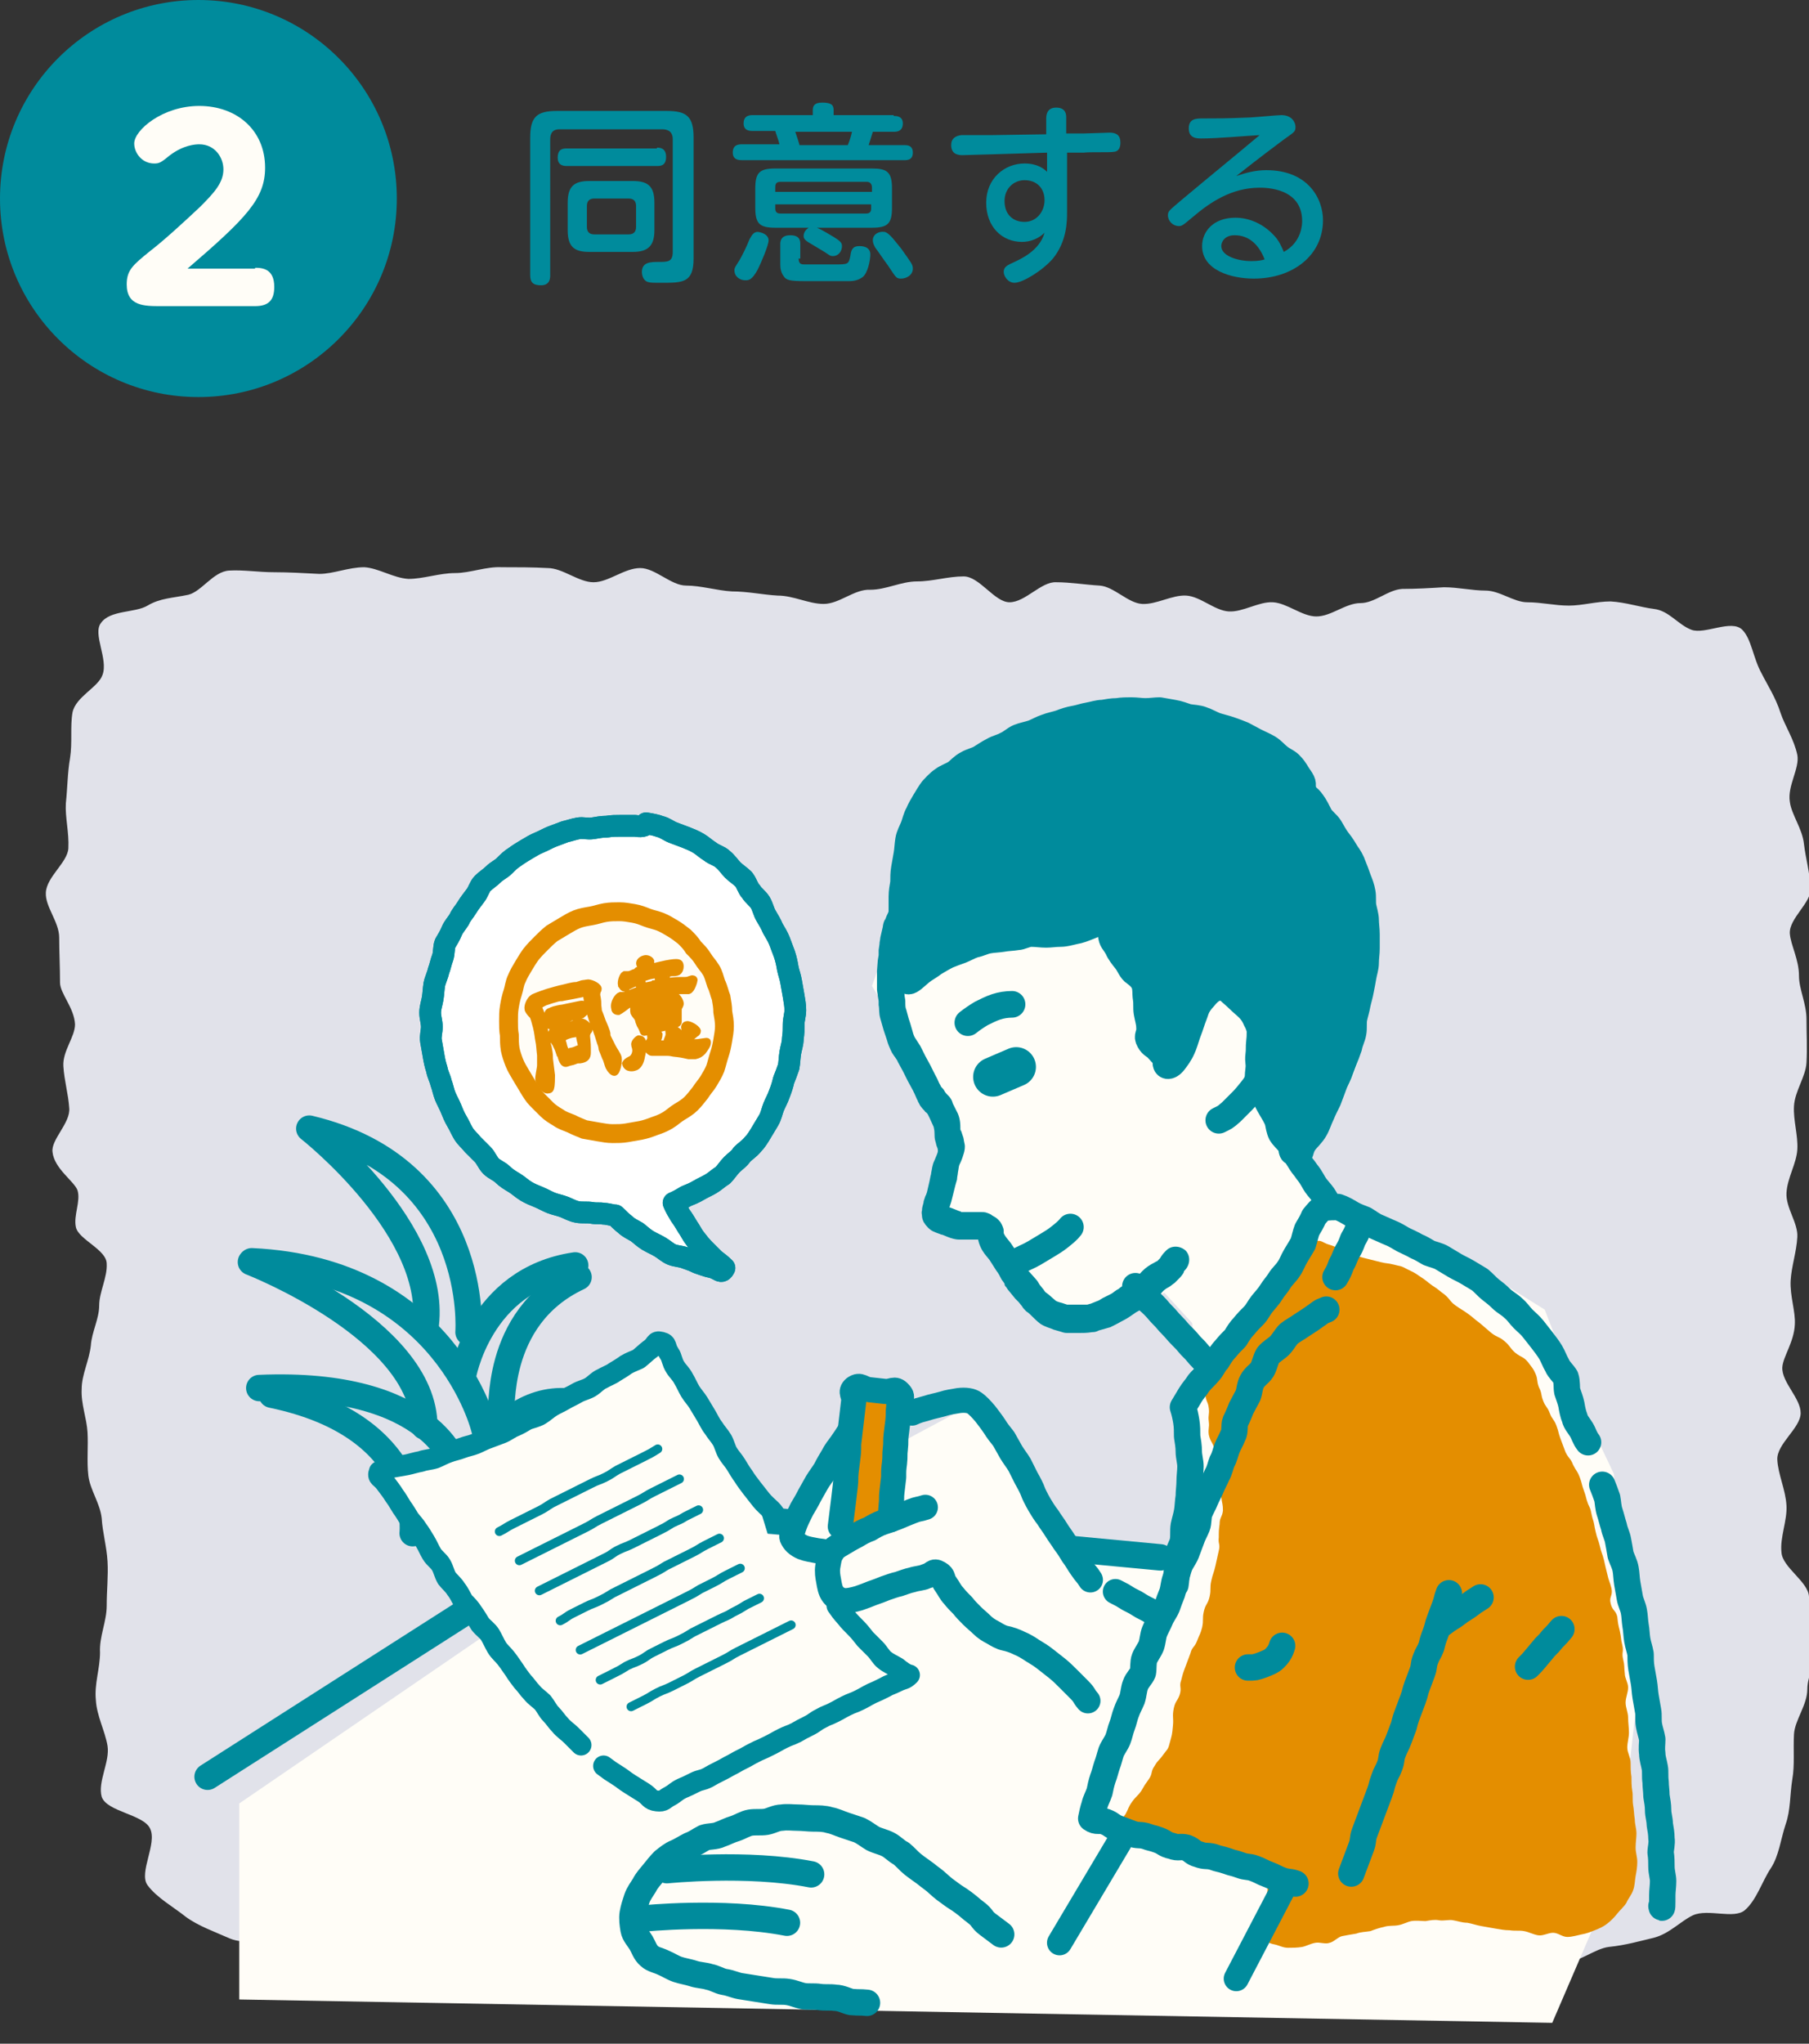 <?xml version="1.0" encoding="utf-8"?>
<!-- Generator: Adobe Illustrator 23.0.3, SVG Export Plug-In . SVG Version: 6.00 Build 0)  -->
<svg version="1.1" id="レイヤー_1" xmlns="http://www.w3.org/2000/svg" xmlns:xlink="http://www.w3.org/1999/xlink" x="0px"
	 y="0px" viewBox="0 0 217 245" style="enable-background:new 0 0 217 245;" xml:space="preserve">
<rect x="0" y="0" width="217" height="245" fill="#333333" stroke="none"/>
<style type="text/css">
	.st0{fill:#008B9C;}
	.st1{fill:#FFFDF7;}
	.st2{fill:#E1E2EA;}
	.st3{fill:none;stroke:#008B9C;stroke-width:3.165;stroke-linecap:round;stroke-linejoin:round;stroke-miterlimit:10;}
	.st4{fill:none;stroke:#008B9C;stroke-width:3.195;stroke-linecap:round;stroke-linejoin:round;stroke-miterlimit:10;}
	.st5{fill:none;stroke:#008B9C;stroke-width:4.732;stroke-linecap:round;stroke-linejoin:round;stroke-miterlimit:10;}
	.st6{fill:none;stroke:#008B9C;stroke-width:3.015;stroke-linecap:round;stroke-linejoin:round;stroke-miterlimit:10;}
	.st7{fill:#E48E00;}
	.st8{fill:#FFFFFF;}
	.st9{fill:none;stroke:#008B9C;stroke-width:2.608;stroke-linecap:round;stroke-linejoin:round;stroke-miterlimit:10;}
	.st10{fill:none;stroke:#E48E00;stroke-width:2.262;stroke-miterlimit:10;}
	.st11{fill:none;stroke:#E48E00;stroke-width:0.752;stroke-miterlimit:10;}
	.st12{fill:none;stroke:#008B9C;stroke-width:2.501;stroke-linecap:round;stroke-linejoin:round;stroke-miterlimit:10;}
	.st13{fill:none;stroke:#008B9C;stroke-width:1.083;stroke-linecap:round;stroke-linejoin:round;stroke-miterlimit:10;}
</style>
<g>
	<circle class="st0" cx="23.8" cy="23.8" r="23.8"/>
	<g>
		<path class="st1" d="M30.6,32.1c1,0,2.3,0.2,2.3,2.3c0,1.6-0.7,2.3-2.3,2.3H19.3c-2,0-4.1,0-4.1-2.6c0-1.7,0.7-2.3,2.8-4
			c1.7-1.3,4.3-3.7,6-5.3c1.7-1.7,2.8-2.9,2.8-4.5c0-1.4-1-3-2.9-3c-0.5,0-1.9,0.1-3.5,1.3c-1.1,0.9-1.3,1-1.9,1
			c-1.5,0-2.4-1.3-2.4-2.4c0-1.6,3.4-4.5,7.8-4.5c4.5,0,7.9,2.9,7.9,7.4c0,3.7-2.2,6-9.3,12.1H30.6z"/>
	</g>
</g>
<g>
	<g>
		<path class="st0" d="M80.7,16.7c0-1.1-0.8-1.2-1.3-1.2H67.1c-1.1,0-1.1,0.9-1.1,1.3V33c0,0.3,0,1.2-1.1,1.2
			c-0.9,0-1.3-0.3-1.3-1.2V16.5c0-2.5,0.8-3.2,3.2-3.2H80c2.4,0,3.2,0.7,3.2,3.2v14.5c0,2.9-1.3,2.9-3.8,2.9c-1.1,0-1.4,0-1.7-0.1
			c-0.6-0.2-0.7-0.9-0.7-1.2c0-1.2,1.1-1.2,2-1.2c1.1,0,1.7,0,1.7-1.2V16.7z M78.8,17.7c0.3,0,1.1,0,1.1,1.1c0,1.1-0.7,1.1-1.1,1.1
			H68c-0.3,0-1.1,0-1.1-1c0-1.1,0.7-1.1,1.1-1.1H78.8z M75.9,21.7c1.8,0,2.6,0.6,2.6,2.6v3.3c0,1.9-0.8,2.6-2.6,2.6h-5.2
			c-1.8,0-2.6-0.6-2.6-2.6v-3.3c0-2,0.8-2.6,2.6-2.6H75.9z M76.3,24.7c0-0.6-0.3-0.9-0.9-0.9h-4.1c-0.6,0-0.9,0.3-0.9,0.9v2.5
			c0,0.6,0.3,0.9,0.9,0.9h4.1c0.6,0,0.9-0.3,0.9-0.9V24.7z"/>
		<path class="st0" d="M107.2,13.9c0.3,0,1.1,0,1.1,0.9c0,1-0.8,1-1.1,1h-2.5c-0.1,0.3-0.3,1-0.5,1.6h4.3c0.3,0,1,0,1,0.9
			c0,0.9-0.7,0.9-1,0.9H89c-0.3,0-1.1,0-1.1-0.9c0-0.9,0.6-1,1.1-1h4.5c-0.1-0.5-0.4-1.2-0.5-1.6h-2.7c-0.3,0-1.1,0-1.1-0.9
			c0-1,0.8-1,1.1-1h7.2v-0.6c0-0.5,0.2-0.9,1.1-0.9c1,0,1.4,0.2,1.4,0.9v0.6H107.2z M92.2,28.8c0,0.6-0.9,2.7-1.3,3.5
			c-0.7,1.3-1.1,1.3-1.5,1.3c-0.6,0-1.3-0.4-1.3-1.2c0-0.3,0.1-0.4,0.6-1.2c0.3-0.5,0.9-1.7,1.2-2.5c0.2-0.3,0.4-0.9,1-0.9
			C91.7,27.9,92.2,28.3,92.2,28.8z M93,27.3c-1.9,0-2.4-0.5-2.4-2.4v-2.3c0-1.9,0.5-2.4,2.4-2.4h11.6c1.8,0,2.4,0.4,2.4,2.4v2.3
			c0,1.9-0.5,2.4-2.4,2.4H98c0.7,0.3,1.3,0.7,2,1.1c0.8,0.5,1,0.7,1,1.1c0,0.6-0.4,1.2-1.1,1.2c-0.3,0-0.4-0.1-1-0.5
			c-0.3-0.2-1.7-1-2-1.2c-0.3-0.2-0.5-0.4-0.5-0.7c0-0.1,0-0.6,0.6-1H93z M104.6,23v-0.5c0-0.4-0.2-0.7-0.6-0.7H93.6
			c-0.6,0-0.6,0.4-0.6,0.7V23H104.6z M104.6,24.5H93V25c0,0.3,0.1,0.6,0.6,0.6h10.3c0.5,0,0.6-0.3,0.6-0.6V24.5z M95.8,31
			c0,0.7,0.4,0.7,0.7,0.7c0.3,0,1.9,0,3.6,0c1.6,0,1.7,0,1.9-1c0.1-0.8,0.3-1.2,1.1-1.2c0.2,0,1.3,0,1.3,1c0,0.7-0.3,2.2-0.9,2.7
			c-0.4,0.3-0.9,0.5-1.6,0.5c-0.9,0-3.3,0-4.3,0h-1.1c-1.7,0-2.2-0.1-2.5-0.6c-0.3-0.4-0.4-0.9-0.4-1.4v-2.4c0-0.3,0-1.1,1.2-1.1
			c0.9,0,1.2,0.4,1.2,1V31z M101.7,17.4c0.2-0.5,0.4-1.1,0.5-1.6h-6.8c0.2,0.6,0.5,1.5,0.5,1.6H101.7z M108.1,29.8
			c1.2,1.7,1.4,1.9,1.4,2.4c0,0.8-0.8,1.2-1.4,1.2c-0.6,0-0.6-0.1-1.6-1.6c-0.6-0.8-0.9-1.3-1.5-2.1c-0.1-0.2-0.3-0.5-0.3-0.9
			c0-0.7,0.7-1.1,1.4-1C106.7,27.9,107.5,29.1,108.1,29.8z"/>
		<path class="st0" d="M128,25.4c0,1.1,0,3.5-1.7,5.6c-1.2,1.4-3.6,2.9-4.6,2.9c-0.8,0-1.3-0.8-1.3-1.3c0-0.6,0.4-0.8,1.3-1.2
			c0.6-0.3,3-1.3,3.6-3.5c-0.7,0.7-1.7,1.1-2.7,1.1c-2.4,0-4.3-1.8-4.3-4.7c0-2.9,2.2-4.7,4.6-4.7c1.5,0,2.3,0.6,2.7,1l0-2.3
			l-6.6,0.2c-0.6,0-3,0.1-3.5,0.1c-0.4,0-1.4,0-1.4-1.2c0-0.8,0.5-1.1,1.2-1.2c0.5,0,3,0,3.5,0l6.7-0.1l0-1.9c0-0.6,0.2-1.3,1.2-1.3
			c1.2,0,1.2,0.9,1.2,1.2l0,1.9l2.1,0c0.5,0,2.7-0.1,3.1-0.1c0.8,0,1.3,0.3,1.3,1.2c0,1-0.6,1.1-0.8,1.1c-0.4,0.1-3,0-3.6,0.1l-2,0
			L128,25.4z M122.9,21.6c-1.3,0-2.4,1-2.4,2.5c0,1.6,1,2.5,2.4,2.5c1.5,0,2.4-1.3,2.4-2.6C125.3,22.6,124.4,21.6,122.9,21.6z"/>
		<path class="st0" d="M144.1,16.6c-0.5,0-1.5,0-1.5-1.2c0-1.2,0.9-1.2,1.7-1.2c1.8,0,2.8,0,5.2-0.1c0.7,0,3.7-0.3,4.2-0.3
			c1.3,0,1.7,0.9,1.7,1.4c0,0.6-0.1,0.6-1.5,1.6c-3.2,2.4-4.2,3.2-5.6,4.3c1.2-0.4,2.3-0.7,3.6-0.7c5,0,6.8,3.4,6.8,6
			c0,4.2-3.6,7-8.3,7c-2.7,0-6.2-1-6.2-3.9c0-1.7,1.3-3.4,4-3.4c1.6,0,3.3,0.7,4.6,2.1c0.6,0.6,0.9,1.3,1.2,2
			c2.2-1.2,2.2-3.4,2.2-3.7c0-4-4.4-4-5.1-4c-3.4,0-6,1.8-8,3.5c-1.2,1-1.3,1.1-1.7,1.1c-0.7,0-1.3-0.6-1.3-1.3
			c0-0.5,0.2-0.6,1.6-1.8c3.1-2.6,6.3-5.2,9.4-7.8C149.2,16.3,146.1,16.6,144.1,16.6z M148.1,28.2c-1.2,0-1.6,0.8-1.6,1.3
			c0,1.2,2,1.8,3.6,1.8c0.8,0,1.3-0.1,1.6-0.2C151,29.3,149.8,28.2,148.1,28.2z"/>
	</g>
</g>
<g>
	<g>
		<path class="st2" d="M9.1,147.1c-0.3-1.4,0.6-3.1,0.2-4.4c-0.4-1.1-2.8-2.6-3-4.6c-0.2-1.5,2.2-3.5,2-5.3c-0.1-1.6-0.6-3.3-0.7-5
			c-0.1-1.8,1.4-3.5,1.4-5c-0.1-2-1.8-3.7-1.8-5c0-1.9-0.1-3.7-0.1-5.4c0-1.9-1.7-3.7-1.6-5.4c0.1-1.9,2.6-3.6,2.7-5.3
			c0.1-1.9-0.4-3.7-0.3-5.4c0.2-1.9,0.2-3.7,0.5-5.4c0.3-1.9,0-3.8,0.3-5.5c0.4-1.9,3.1-3,3.6-4.5c0.7-1.9-1.2-4.9-0.2-6.2
			c1.1-1.6,4.1-1.2,5.6-2.1c1.5-0.9,3-0.9,4.9-1.3c1.6-0.4,3-2.8,4.9-2.9c1.7-0.1,3.5,0.2,5.4,0.2c1.7,0,3.5,0.1,5.4,0.2
			c1.7,0,3.5-0.8,5.4-0.8c1.7,0.1,3.5,1.3,5.3,1.4c1.8,0,3.7-0.7,5.6-0.7c1.8,0,3.7-0.8,5.6-0.7c1.8,0,3.7,0,5.5,0.1
			c1.8,0,3.7,1.7,5.5,1.7c1.8,0,3.7-1.7,5.6-1.7c1.8,0,3.7,2.1,5.5,2.1c1.8,0,3.7,0.6,5.5,0.7c1.9,0,3.7,0.4,5.5,0.5
			c1.9,0,3.7,1,5.5,1c1.9,0,3.7-1.8,5.6-1.7c1.9,0,3.7-1,5.6-1c1.9,0,3.7-0.6,5.6-0.6c1.9,0,3.7,3.1,5.5,3.1c1.9,0,3.8-2.5,5.6-2.4
			c1.7,0,3.5,0.3,5.2,0.4c1.7,0.1,3.4,2.1,5.1,2.2c1.7,0.1,3.6-1.1,5.3-1c1.7,0.1,3.4,1.8,5.1,1.9c1.7,0.1,3.6-1.2,5.3-1.1
			c1.7,0.1,3.5,1.7,5.2,1.7c1.8,0,3.5-1.6,5.3-1.6c1.7,0,3.3-1.6,5-1.7c1.7,0,3.4-0.1,5-0.2c1.7,0,3.4,0.4,5,0.4
			c1.7,0,3.4,1.4,5,1.4c1.7,0,3.3,0.4,5,0.4c1.6,0,3.3-0.5,5-0.5c1.8,0.1,3.6,0.7,5.2,0.9c1.8,0.2,2.9,1.9,4.5,2.5
			c1.6,0.6,4.8-1.3,6.1,0c1.1,1.1,1.3,3.4,2.3,5.2c0.7,1.4,1.7,2.9,2.3,4.8c0.5,1.5,1.6,3.1,2,5c0.3,1.6-1.2,3.7-0.9,5.6
			c0.2,1.6,1.5,3.2,1.7,5.1c0.2,1.7,0.7,3.4,0.8,5.3c0.1,1.7-2.6,3.6-2.5,5.4c0.1,1.4,1.1,3.1,1.1,5.1c0,1.6,0.9,3.3,0.9,5.2
			c0,1.7,0.1,3.4,0,5.2c-0.1,1.7-1.4,3.4-1.5,5.2c-0.1,1.7,0.5,3.5,0.4,5.2c-0.1,1.7-1.2,3.4-1.3,5.2c-0.1,1.8,1.4,3.6,1.3,5.3
			c-0.1,1.8-0.7,3.5-0.8,5.2c-0.1,1.9,0.6,3.7,0.5,5.3c-0.1,2.1-1.4,3.8-1.5,5.1c-0.1,1.8,2.2,3.7,2.2,5.5c0,1.8-2.9,3.7-2.8,5.6
			c0.1,1.8,1,3.6,1.1,5.5c0.1,1.8-0.8,3.8-0.6,5.6c0.1,1.8,3.2,3.5,3.3,5.3c0.1,1.9,0.9,3.7,1,5.5c0.1,1.9-1.2,3.8-1.2,5.6
			c0,1.9-1.5,3.7-1.6,5.4c-0.1,1.9,0.1,3.7-0.2,5.4c-0.3,1.9-0.2,3.7-0.8,5.4c-0.6,1.8-0.8,3.8-1.8,5.3c-1,1.5-1.7,3.8-3.1,5
			c-1.3,1.1-4.4-0.2-6.2,0.6c-1.5,0.7-2.8,2.2-4.7,2.7c-1.7,0.4-3.4,0.9-5.4,1.1c-1.7,0.2-3.6,1.9-5.5,1.9c-1.6,0-3.3,0.1-5,0
			c-1.6,0-3.3,0.1-5,0.1c-1.6,0-3.2-3.2-4.9-3.2c-1.6,0-3.3,2-5,2c-1.6,0-3.2-0.5-5-0.5c-1.6,0-3.3-0.9-5-0.9
			c-2.2,0-4.1,2.1-5.8,2.1c-2.2,0-4.1-2.4-5.7-2.5c-2.2-0.1-4.1,1.1-5.8,1c-1.8-0.1-3.5-1.6-5.6-1.7c-1.4-0.1-3.3,1.1-5.6,1.1
			c-1.7,0-3.6,0.4-5.5,0.4c-1.8,0-3.7-0.8-5.5-0.8c-1.9,0-3.7-1-5.5-1c-1.9-0.1-3.7-1.2-5.4-1.3c-2.1-0.2-3.7-0.3-5.2-0.7
			c-1.4-0.4-4.2,2.3-6.2,1.5c-1.6-0.6-3.1-1.7-4.9-2.4c-1.6-0.7-2.4-3.5-4.1-4.2c-1.7-0.7-3.8-0.3-5.4-0.9c-1.8-0.6-3.8,0-5.4-0.3
			c-2.1-0.5-3.6-1.4-5-1.1c-1.5,0.4-4-0.7-5.5,0.2c-1.4,0.8-2.1,2.9-3.5,3.8c-1.4,0.9-2.8,1.7-4.3,2.3c-1.5,0.6-3,1-4.7,1.1
			c-1.5,0.1-3.5,1.8-5.3,1.4c-1.3-0.3-1.8,0.2-3.6,1.6c-1.3,1-3.2,1.3-5.2,1.3c-2,0-3.8-0.6-5.5-0.9c-2-0.3-4.1,0.3-5.8-0.4
			c-1.8-0.8-3.8-1.5-5.3-2.6c-1.5-1.2-3.5-2.3-4.6-3.8c-1.1-1.5,1.2-5,0.3-6.8c-0.8-1.7-5.2-2-5.8-3.8c-0.5-1.8,1-4.2,0.7-6.1
			c-0.3-1.8-1.3-3.6-1.4-5.5c-0.2-1.9,0.5-3.8,0.5-5.7c-0.1-1.9,0.8-3.7,0.8-5.6c0-1.8,0.2-3.6,0.1-5.3c-0.1-1.8-0.6-3.5-0.7-5.2
			c-0.2-1.8-1.4-3.4-1.6-5.1c-0.2-1.7,0-3.5-0.1-5.2c-0.1-1.7-0.8-3.4-0.7-5.2c0-1.7,0.9-3.4,1.1-5.2c0.1-1.6,1-3.2,1-4.8
			c0-1.6,1-3.4,0.9-5C12.8,149.8,9.4,148.6,9.1,147.1z"/>
	</g>
	<polygon class="st1" points="28.7,216.2 76.8,183.3 188.1,188.1 195.8,220.2 186.2,242.5 28.7,239.7 	"/>
	<polyline class="st3" points="139.2,186.7 75.5,180.7 24.9,213 	"/>
	<g>
		<path class="st3" d="M58.1,171.3c0,0-4.5-19-27.9-20.1"/>
		<path class="st3" d="M30.1,151.3c0,0,20.8,8.1,20.8,19.7"/>
		<path class="st3" d="M56.2,159.7c0,0,1.5-19.5-19.1-24.4c0,0,15.8,12.4,13.9,24"/>
		<path class="st3" d="M55.5,165.1c0,0,1.9-11.7,13.5-13.4"/>
		<path class="st3" d="M60,168.8c0.5,1.1-1.1-10.8,9.4-15.7"/>
		<path class="st3" d="M54.7,175.9c0,0-2.6-10.4-23.6-9.5"/>
		<path class="st3" d="M49.5,183.8c0,0,1.5-12.8-16.9-16.6"/>
		<path class="st3" d="M53.6,182.1c0,0,4.5-14.9,14.6-14.1"/>
		<path class="st3" d="M68.2,170.9c0,0-8.3,2.9-9.4,15.7"/>
	</g>
	<path class="st1" d="M74.6,216.6l-12.5-13.8l-9.2-15.6l-7.4-10.8l11.3-2.4l14.1-7.8l8.6-4.2l11.4,18l2.2,7.2l4.9-7.8l3.3-6.6
		l1.6-5.4l4.9,0.6l0.5,4.8l8.6-4.6l7.1,7.6l3.3,7.8l4.9,9l8.1,3.6l0.9-3.6l1.5-11v-7.8l-0.9-7.3l1.8-3.4l-0.6-4.5l-3.3-3.6l-8,2.3
		l-5,0.7l-4.5-6l-4-6l-5.7-1.4l1.7-10l-3.8-6.8l-5.8-9.6l4.9-13.8l25.3-15.9c0,0,13.5-0.6,17.3,1.8s8.7,10.8,8.7,10.8
		s3.8,10.2,3.8,12s-1.6,10.8-1.6,13.2c0,2.4-3.4,7.6-3.4,7.6l-3.5,5.7l2.2,6.2l14.5,3.4l12.5,7.8l4.6,11.9l3.7,7.8l0.4,10.3
		l2.2,18.1l-1,9l0.5,6l-61.5,0.6l6-13.8l-11.4-2.4l-5.4-3.6l-6.5-4.2l-4.3-5.4l-3.8,3l-4.9,1.8l-3.8,0.6l2.2,4.2l6,4.2l5.4,5.4
		L81.1,222l2.7,1.8L74.6,216.6z"/>
	<g>
		<g>
			<g>
				<path class="st0" d="M111.6,103.2l-0.3,0.6c-0.1,0.2-0.1,0.3-0.2,0.5c-0.1,0.4-0.3,0.8-0.4,1.2c-0.1,0.4-0.2,0.7-0.4,1.3
					c-0.2,0.5-0.3,0.8-0.4,1.1c-0.1,0.2-0.1,0.5-0.1,1c0,0.3-0.1,0.5-0.2,0.9c-0.1,0.4-0.2,0.7-0.4,0.9c-0.1,0.2-0.2,0.4-0.2,0.5
					c-0.1,0.1,0,0-0.1,0.3l-0.2,1.2c0,0.2-0.1,0.4-0.1,0.5l0,0.6c0,0.2,0,0.5-0.1,0.7l-0.1,0.6l-0.1,1.2l0,1.2c0,0.2,0,0.4,0,0.5
					c0,0.1,0,0.3,0.1,0.5l0.1,0.7c0,0.3,0.1,0.6,0.1,0.8c0,0.5,0,0.8,0.1,1l0.3,1.1c0.1,0.3,0.3,0.9,0.4,1.3
					c0.1,0.4,0.2,0.7,0.3,0.9c0.1,0.2,0.4,0.6,0.7,1.1l0.6,1.2c0.2,0.4,0.4,0.7,0.6,1.1l0.6,1.2c0.3,0.5,0.4,0.9,0.6,1.2l0.1,0.2
					c0,0,0,0,0.1,0.1c0.1,0.1,0.2,0.2,0.3,0.4c0.1,0.2,0.3,0.4,0.6,0.7c0.3,0.4,0.3,0.5,0.4,0.8l0.6,1.2c0.3,0.7,0.3,1.4,0.3,1.7
					c0,0.2,0,0.3,0.1,0.4l0.2,0.6c0.1,0.2,0.1,0.5,0.2,0.9c0.1,0.4,0,0.9-0.1,1.2c-0.2,0.7-0.4,1.1-0.5,1.3c-0.1,0.2-0.1,0.5-0.2,1
					c0,0.2-0.1,0.5-0.1,0.8l-0.2,0.7l-0.3,1.2l-0.1,0.4l-0.1,0.4l-0.2,0.6c-0.1,0.1-0.1,0.2-0.1,0.2c0-0.1,0,0,0,0c0,0,0-0.1,0-0.1
					c-0.1-0.1-0.2-0.2-0.2-0.2c0,0,0,0,0.2,0.1c0.6,0.2,1,0.4,1.3,0.5c0.1,0,0.1,0,0.2,0.1c0.1,0,0.2,0,0.4,0l0.7,0
					c0.1,0,0.3,0,0.5,0l0.2,0c0.2,0,0.2,0,0.5,0c0.2,0,0.6,0,0.8,0.1c0.3,0.1,0.5,0.2,0.6,0.3c0.3,0.2,0.5,0.2,1,0.8
					c0.2,0.3,0.4,0.8,0.4,1l0,0.3c0,0,0,0.1,0.2,0.4c0.2,0.3,0.6,0.7,0.9,1.2l0.7,1c0.2,0.3,0.5,0.8,0.7,1.2
					c0.1,0.2,0.2,0.3,0.3,0.5l0.1,0.2l0.2,0.2l0.8,0.9c0.1,0.1,0.3,0.4,0.4,0.6l0.4,0.5c0.1,0.1,0.2,0.3,0.3,0.4l0.4,0.3l0.8,0.7
					c0.1,0.1,0.4,0.2,0.8,0.3l0.6,0.2c0.1,0,0.2,0,0.3,0c0.3,0,0.6,0,1.1,0c0.5,0,0.8,0,1,0c0.1,0,0.3-0.1,0.4-0.1l0.5-0.2l0.5-0.2
					c0.2-0.1,0.3-0.2,0.5-0.3l1-0.5c0.2-0.1,0.5-0.4,0.9-0.6c0.3-0.3,1-0.6,1.3-0.8c0.4-0.2,0.6-0.3,0.7-0.4
					c0.2-0.1,0.4-0.5,0.8-0.9c0.5-0.5,1-0.8,1.4-1c0.2-0.1,0.3-0.2,0.4-0.2l0.1-0.1l0.2-0.2c0.1-0.1,0,0,0.2-0.3
					c0.2-0.3,0.4-0.5,0.6-0.7c0.6-0.6,1.6-0.6,2.3,0c0.6,0.6,0.6,1.6,0,2.3c-0.1,0.1-0.2,0.2-0.2,0.3c0,0.1-0.3,0.5-0.5,0.7
					c-0.1,0.1-0.2,0.2-0.3,0.3c-0.1,0.1-0.2,0.2-0.3,0.3c-0.3,0.2-0.5,0.4-0.7,0.5c-0.4,0.2-0.6,0.4-0.7,0.5c-0.2,0.2-0.4,0.5-0.9,1
					c-0.5,0.5-1.1,0.8-1.4,1c-0.4,0.2-0.5,0.3-0.9,0.5c-0.3,0.2-0.7,0.5-1.2,0.8l-1.3,0.7c-0.2,0.1-0.4,0.2-0.6,0.3l-0.7,0.2
					l-0.7,0.2c-0.2,0.1-0.4,0.2-0.8,0.2c-0.6,0.1-1.2,0.1-1.6,0.1c-0.3,0-0.9,0-1.4,0c-0.3,0-0.6-0.1-0.9-0.2l-0.7-0.2
					c-0.4-0.2-1-0.3-1.6-0.7c-0.4-0.3-0.7-0.6-1.1-1c-0.2-0.2-0.3-0.3-0.6-0.5c-0.2-0.2-0.4-0.4-0.5-0.6l-0.4-0.5l-0.4-0.4l-0.9-1.1
					l-0.2-0.3c-0.1-0.1-0.2-0.2-0.2-0.4c-0.1-0.2-0.3-0.4-0.4-0.6c-0.2-0.4-0.3-0.6-0.6-1l-0.7-1.1c-0.1-0.2-0.4-0.5-0.7-0.9
					c-0.3-0.4-0.7-1.1-0.8-1.9l0-0.3c0,0,0.1,0.3,0.2,0.4c0.2,0.3,0.1,0.1,0,0.1c0,0,0,0,0,0c0.1,0,0.2,0,0.2,0c0,0-0.5,0-0.7,0
					l-0.4,0l-0.1,0l-0.6,0c-0.3,0-0.5,0-0.9,0c-0.3,0-0.7-0.1-1-0.2c-0.6-0.2-0.9-0.4-1.1-0.4c-0.2-0.1-0.6-0.2-1-0.4
					c-0.4-0.2-0.8-0.6-1.1-1.1c-0.1-0.2-0.2-0.5-0.2-0.7c0-0.2-0.1-0.4,0-0.7c0-0.5,0.2-0.8,0.2-1.1l0.2-0.6l0.1-0.2l0.1-0.3
					l0.3-1.3l0.1-0.5c0-0.1,0.1-0.3,0.1-0.5c0.1-0.4,0.1-0.9,0.4-1.5c0.2-0.5,0.4-0.9,0.4-1.1c0-0.1,0,0,0-0.1c0,0,0-0.2-0.1-0.4
					c-0.1-0.2-0.1-0.4-0.2-0.7c-0.1-0.3-0.1-0.7-0.1-0.9c0-0.5-0.1-0.7-0.1-0.8l-0.5-1.1c-0.1-0.2-0.2-0.4-0.2-0.4
					c0,0-0.1-0.2-0.3-0.3c-0.1-0.2-0.3-0.3-0.5-0.6c-0.1-0.1-0.2-0.3-0.3-0.5c-0.1-0.1-0.1-0.3-0.2-0.4c-0.2-0.5-0.4-0.9-0.5-1.1
					l-0.6-1.1c-0.2-0.4-0.4-0.8-0.6-1.2l-0.6-1.1c-0.1-0.3-0.4-0.6-0.7-1.1c-0.3-0.6-0.5-1.1-0.6-1.5l-0.4-1.2l-0.4-1.4
					c-0.2-0.7-0.1-1.2-0.2-1.6c0-0.2,0-0.3,0-0.5l-0.1-0.6c0-0.2-0.1-0.5-0.1-0.8c0-0.3,0-0.6,0-0.8l0-1.4l0.1-1.3l0.1-0.6l0-0.6
					l0.1-0.7c0-0.3,0.1-0.6,0.1-0.8l0.3-1.3c0-0.1,0.1-0.7,0.3-0.9c0.1-0.3,0.2-0.5,0.3-0.7c0.1-0.2,0.1-0.3,0.1-0.3
					c0-0.1,0-0.2,0.1-0.4c0-0.3,0.1-0.9,0.3-1.5c0.2-0.5,0.4-1,0.5-1.3c0.1-0.2,0.2-0.7,0.4-1.1c0.1-0.4,0.3-0.8,0.4-1.3
					c0.1-0.2,0.2-0.5,0.3-0.7l0.2-0.5l0,0c0.3-0.8,1.3-1.2,2.1-0.9C111.5,101.4,111.9,102.4,111.6,103.2L111.6,103.2z"/>
			</g>
			<g>
				<path class="st4" d="M122.5,151c0.8-0.4,0.7-0.3,1.6-0.8c0.5-0.3,1-0.6,1.5-0.9c0.5-0.3,1-0.6,1.5-1c0.5-0.4,1-0.8,1.3-1.2"/>
			</g>
			<g>
				<path class="st4" d="M142.6,122.6c0.3-0.8,0.3-0.7,0.8-1.6c0.3-0.5,0.6-1,1-1.4c0.4-0.5,0.8-0.9,1.3-1.1
					c0.5-0.2,1.1-0.2,1.7,0.2c0.4,0.4,0.8,0.7,1.2,1.1c0.4,0.4,0.8,0.7,1.2,1.1c0.4,0.4,0.7,0.9,0.9,1.4c0.3,0.5,0.4,1,0.6,1.6
					c0.1,0.5,0.2,1,0.3,1.6c0,0.5,0,1.1-0.1,1.7c-0.1,0.6-0.2,1.2-0.4,1.8c-0.2,0.6-0.5,1.1-0.9,1.6c-0.4,0.5-0.8,1-1.2,1.4
					c-0.5,0.5-0.9,0.9-1.3,1.3c-0.8,0.7-0.7,0.6-1.5,1"/>
			</g>
			<g>
				<path class="st4" d="M136.2,154.2c0.6,0.6,0.5,0.6,1.1,1.2c0.5,0.6,0.6,0.6,1.1,1.1c0.6,0.6,0.5,0.6,1.1,1.2
					c0.6,0.6,0.5,0.6,1.1,1.2c0.6,0.6,0.5,0.6,1.1,1.2c0.6,0.6,0.6,0.6,1.1,1.2c0.6,0.6,0.6,0.6,1.1,1.2c0.6,0.6,0.5,0.6,1.1,1.2"/>
			</g>
			<g>
				<path class="st5" d="M119.1,129.1c0.7-0.3,0.7-0.3,1.4-0.6c0.7-0.3,0.7-0.3,1.4-0.6"/>
			</g>
			<g>
				<path class="st4" d="M116.1,122.6c0.5-0.4,1.1-0.8,1.6-1.1c0.6-0.3,1.2-0.6,1.8-0.8c0.6-0.2,1.3-0.3,1.9-0.3"/>
			</g>
			<g>
				<path class="st0" d="M144.4,116.9c-0.1,0.6-0.2,1.3-0.4,1.9c-0.1,0.6-0.2,1.2-0.3,1.8c-0.2,0.6-0.4,1.2-0.6,1.7
					c-0.2,0.6-0.4,1.2-0.6,1.7c-0.2,0.6-0.4,1.3-0.6,1.7c-0.3,0.7-0.7,1.2-1,1.6c-0.6,0.8-1.3,0.7-1.1-0.2c-0.3-0.7-0.4-0.6-0.9-1.2
					c-0.5-0.6-0.7-0.4-1.1-1.1c-0.4-0.7,0.1-0.7,0-1.7c0-0.5-0.2-1.1-0.3-1.7c-0.1-0.6,0-1.1-0.1-1.7c-0.1-0.6,0-1.2-0.2-1.7
					c-0.2-0.6-0.7-1-1.1-1.3c-0.5-0.3-0.7-1-1.1-1.5c-0.4-0.5-0.8-1-1-1.5c-0.5-0.9-0.7-0.8-0.8-1.7c-0.1-0.8,0.3-0.8,0.3-1.6
					c0-0.8-0.1-0.8,0-1.6c0-0.8-0.1-0.8,0-1.6s0.2-0.8,0.3-1.6c0.2-0.9,0.1,0.8-0.1,1.7c-0.1,0.5-0.4,1.1-0.7,1.6
					c-0.2,0.5-0.5,1-1,1.5c-0.4,0.4-1,0.6-1.5,0.8c-0.5,0.2-1,0.4-1.6,0.5c-0.5,0.1-1.1,0.3-1.7,0.3c-0.6,0-1.2,0.1-1.7,0.1
					c-0.6,0-1.2-0.1-1.8-0.1c-0.6,0-1.2,0.4-1.7,0.4c-0.6,0.1-1.2,0.1-1.7,0.2c-0.6,0.1-1.2,0.1-1.7,0.2c-0.6,0.1-1.1,0.4-1.7,0.5
					c-0.6,0.2-1.1,0.5-1.6,0.7c-0.6,0.2-1.1,0.4-1.6,0.6c-0.6,0.3-1.1,0.6-1.6,0.9c-0.5,0.4-1.1,0.7-1.6,1.1
					c-0.7,0.6-1.2,1.1-1.5,1.1c-0.4,0-0.5-0.5-0.5-1.7c0-0.5-0.2-1-0.3-1.7c0-0.5,0.2-1.1,0.2-1.7c0-0.5-0.1-1.1-0.1-1.7
					c0-0.5-0.2-1.1-0.2-1.7c0-0.6,0-1.1,0-1.7c0-0.6,0.1-1.1,0.2-1.7c0-0.6,0-1.1,0.1-1.7c0.1-0.6,0.2-1.1,0.3-1.7
					c0.1-0.6,0.1-1.1,0.2-1.7c0.1-0.6,0.4-1.1,0.6-1.6c0.2-0.5,0.3-1.1,0.6-1.6c0.2-0.5,0.5-1,0.8-1.5c0.3-0.5,0.6-1,0.9-1.4
					c0.3-0.3,0.7-0.8,1.3-1.2c0.4-0.3,1-0.5,1.5-0.8c0.4-0.3,0.8-0.8,1.4-1.1c0.5-0.3,1.1-0.4,1.6-0.7c0.5-0.3,0.9-0.6,1.5-0.9
					c0.5-0.3,1.1-0.4,1.6-0.7c0.5-0.2,1-0.7,1.5-0.9c0.5-0.2,1.1-0.3,1.7-0.5c0.5-0.2,1-0.5,1.6-0.7c0.5-0.2,1.1-0.3,1.7-0.5
					c0.5-0.2,1.1-0.4,1.7-0.5c0.6-0.1,1.1-0.3,1.7-0.4c0.6-0.1,1.1-0.3,1.7-0.3c0.6-0.1,1.1-0.2,1.7-0.2c0.6-0.1,1.2-0.1,1.7-0.1
					c0.6,0,1.2,0.1,1.7,0.1c0.6,0,1.2-0.1,1.7-0.1c0.6,0.1,1.1,0.2,1.7,0.3c0.6,0.1,1.1,0.3,1.7,0.5c0.6,0.1,1.2,0.1,1.7,0.3
					c0.6,0.2,1.1,0.5,1.6,0.7c0.6,0.2,1.1,0.3,1.7,0.5c0.6,0.2,1.1,0.4,1.6,0.6c0.6,0.3,1.1,0.6,1.5,0.8c0.6,0.3,1.1,0.5,1.6,0.8
					c0.5,0.3,0.9,0.8,1.3,1.1c0.5,0.4,1.1,0.6,1.4,1c0.5,0.5,0.7,1,1,1.4c0.7,1,0.3,0.8,0.5,1.6c0.2,0.9,0.5,0.6,1.1,1.5
					c0.3,0.4,0.6,1,0.9,1.6c0.3,0.5,0.9,0.9,1.2,1.4c0.3,0.5,0.6,1.1,1,1.6c0.4,0.5,0.7,1,1,1.5c0.3,0.4,0.6,0.9,0.8,1.5
					c0.2,0.5,0.4,1,0.6,1.6c0.2,0.5,0.4,1,0.5,1.6c0.1,0.5,0,1.1,0.1,1.7c0.1,0.5,0.3,1.1,0.3,1.6c0,0.5,0.1,1.1,0.1,1.7
					c0,0.6,0,1.1,0,1.7c0,0.6-0.1,1.1-0.1,1.7c0,0.6-0.2,1.1-0.3,1.7c-0.1,0.6-0.2,1.1-0.3,1.6c-0.1,0.6-0.3,1.2-0.4,1.7
					c-0.1,0.6-0.3,1.2-0.4,1.7c-0.1,0.6,0,1.2-0.1,1.7c-0.1,0.6-0.4,1.1-0.5,1.7c-0.2,0.6-0.4,1.1-0.6,1.6c-0.2,0.5-0.4,1.1-0.6,1.6
					c-0.2,0.5-0.5,1-0.7,1.6c-0.2,0.5-0.4,1.1-0.6,1.6c-0.3,0.6-0.6,1.2-0.8,1.7c-0.3,0.6-0.5,1.3-0.8,1.8c-0.4,0.7-0.9,1.1-1.2,1.5
					c-0.8,1.1-0.2,1.5-1.2,1.4c-0.8-0.1-0.3-0.5-0.8-1.2c-0.3-0.4-0.7-0.7-1-1.2c-0.2-0.4-0.3-1-0.4-1.5c-0.2-0.5-0.5-1-0.8-1.5
					c-0.3-0.5-0.6-1.1-0.8-1.5c-0.5-0.8-0.6-0.7-0.7-1.5c-0.1-0.8-0.1-0.8,0-1.7c0.1-0.8-0.1-0.9,0-1.7c0.1-0.8,0-0.8,0.1-1.7
					c0.1-0.8,0-0.8,0.1-1.7c0.1-0.8,0.5-0.9,0.2-1.7c-0.4-0.8-0.7-0.5-1.4-1c-0.7-0.5-0.7-0.5-1.4-1.1c-0.7-0.5-0.6-0.7-1.3-1.2
					c-0.7-0.5-0.8-0.3-1.5-0.8C145.1,117.3,145.2,117,144.4,116.9z"/>
				<path class="st6" d="M144.4,116.9c-0.1,0.6-0.2,1.3-0.4,1.9c-0.1,0.6-0.2,1.2-0.3,1.8c-0.2,0.6-0.4,1.2-0.6,1.7
					c-0.2,0.6-0.4,1.2-0.6,1.7c-0.2,0.6-0.4,1.3-0.6,1.7c-0.3,0.7-0.7,1.2-1,1.6c-0.6,0.8-1.3,0.7-1.1-0.2c-0.3-0.7-0.4-0.6-0.9-1.2
					c-0.5-0.6-0.7-0.4-1.1-1.1c-0.4-0.7,0.1-0.7,0-1.7c0-0.5-0.2-1.1-0.3-1.7c-0.1-0.6,0-1.1-0.1-1.7c-0.1-0.6,0-1.2-0.2-1.7
					c-0.2-0.6-0.7-1-1.1-1.3c-0.5-0.3-0.7-1-1.1-1.5c-0.4-0.5-0.8-1-1-1.5c-0.5-0.9-0.7-0.8-0.8-1.7c-0.1-0.8,0.3-0.8,0.3-1.6
					c0-0.8-0.1-0.8,0-1.6c0-0.8-0.1-0.8,0-1.6s0.2-0.8,0.3-1.6c0.2-0.9,0.1,0.8-0.1,1.7c-0.1,0.5-0.4,1.1-0.7,1.6
					c-0.2,0.5-0.5,1-1,1.5c-0.4,0.4-1,0.6-1.5,0.8c-0.5,0.2-1,0.4-1.6,0.5c-0.5,0.1-1.1,0.3-1.7,0.3c-0.6,0-1.2,0.1-1.7,0.1
					c-0.6,0-1.2-0.1-1.8-0.1c-0.6,0-1.2,0.4-1.7,0.4c-0.6,0.1-1.2,0.1-1.7,0.2c-0.6,0.1-1.2,0.1-1.7,0.2c-0.6,0.1-1.1,0.4-1.7,0.5
					c-0.6,0.2-1.1,0.5-1.6,0.7c-0.6,0.2-1.1,0.4-1.6,0.6c-0.6,0.3-1.1,0.6-1.6,0.9c-0.5,0.4-1.1,0.7-1.6,1.1
					c-0.7,0.6-1.2,1.1-1.5,1.1c-0.4,0-0.5-0.5-0.5-1.7c0-0.5-0.2-1-0.3-1.7c0-0.5,0.2-1.1,0.2-1.7c0-0.5-0.1-1.1-0.1-1.7
					c0-0.5-0.2-1.1-0.2-1.7c0-0.6,0-1.1,0-1.7c0-0.6,0.1-1.1,0.2-1.7c0-0.6,0-1.1,0.1-1.7c0.1-0.6,0.2-1.1,0.3-1.7
					c0.1-0.6,0.1-1.1,0.2-1.7c0.1-0.6,0.4-1.1,0.6-1.6c0.2-0.5,0.3-1.1,0.6-1.6c0.2-0.5,0.5-1,0.8-1.5c0.3-0.5,0.6-1,0.9-1.4
					c0.3-0.3,0.7-0.8,1.3-1.2c0.4-0.3,1-0.5,1.5-0.8c0.4-0.3,0.8-0.8,1.4-1.1c0.5-0.3,1.1-0.4,1.6-0.7c0.5-0.3,0.9-0.6,1.5-0.9
					c0.5-0.3,1.1-0.4,1.6-0.7c0.5-0.2,1-0.7,1.5-0.9c0.5-0.2,1.1-0.3,1.7-0.5c0.5-0.2,1-0.5,1.6-0.7c0.5-0.2,1.1-0.3,1.7-0.5
					c0.5-0.2,1.1-0.4,1.7-0.5c0.6-0.1,1.1-0.3,1.7-0.4c0.6-0.1,1.1-0.3,1.7-0.3c0.6-0.1,1.1-0.2,1.7-0.2c0.6-0.1,1.2-0.1,1.7-0.1
					c0.6,0,1.2,0.1,1.7,0.1c0.6,0,1.2-0.1,1.7-0.1c0.6,0.1,1.1,0.2,1.7,0.3c0.6,0.1,1.1,0.3,1.7,0.5c0.6,0.1,1.2,0.1,1.7,0.3
					c0.6,0.2,1.1,0.5,1.6,0.7c0.6,0.2,1.1,0.3,1.7,0.5c0.6,0.2,1.1,0.4,1.6,0.6c0.6,0.3,1.1,0.6,1.5,0.8c0.6,0.3,1.1,0.5,1.6,0.8
					c0.5,0.3,0.9,0.8,1.3,1.1c0.5,0.4,1.1,0.6,1.4,1c0.5,0.5,0.7,1,1,1.4c0.7,1,0.3,0.8,0.5,1.6c0.2,0.9,0.5,0.6,1.1,1.5
					c0.3,0.4,0.6,1,0.9,1.6c0.3,0.5,0.9,0.9,1.2,1.4c0.3,0.5,0.6,1.1,1,1.6c0.4,0.5,0.7,1,1,1.5c0.3,0.4,0.6,0.9,0.8,1.5
					c0.2,0.5,0.4,1,0.6,1.6c0.2,0.5,0.4,1,0.5,1.6c0.1,0.5,0,1.1,0.1,1.7c0.1,0.5,0.3,1.1,0.3,1.6c0,0.5,0.1,1.1,0.1,1.7
					c0,0.6,0,1.1,0,1.7c0,0.6-0.1,1.1-0.1,1.7c0,0.6-0.2,1.1-0.3,1.7c-0.1,0.6-0.2,1.1-0.3,1.6c-0.1,0.6-0.3,1.2-0.4,1.7
					c-0.1,0.6-0.3,1.2-0.4,1.7c-0.1,0.6,0,1.2-0.1,1.7c-0.1,0.6-0.4,1.1-0.5,1.7c-0.2,0.6-0.4,1.1-0.6,1.6c-0.2,0.5-0.4,1.1-0.6,1.6
					c-0.2,0.5-0.5,1-0.7,1.6c-0.2,0.5-0.4,1.1-0.6,1.6c-0.3,0.6-0.6,1.2-0.8,1.7c-0.3,0.6-0.5,1.3-0.8,1.8c-0.4,0.7-0.9,1.1-1.2,1.5
					c-0.8,1.1-0.2,1.5-1.2,1.4c-0.8-0.1-0.3-0.5-0.8-1.2c-0.3-0.4-0.7-0.7-1-1.2c-0.2-0.4-0.3-1-0.4-1.5c-0.2-0.5-0.5-1-0.8-1.5
					c-0.3-0.5-0.6-1.1-0.8-1.5c-0.5-0.8-0.6-0.7-0.7-1.5c-0.1-0.8-0.1-0.8,0-1.7c0.1-0.8-0.1-0.9,0-1.7c0.1-0.8,0-0.8,0.1-1.7
					c0.1-0.8,0-0.8,0.1-1.7c0.1-0.8,0.5-0.9,0.2-1.7c-0.4-0.8-0.7-0.5-1.4-1c-0.7-0.5-0.7-0.5-1.4-1.1c-0.7-0.5-0.6-0.7-1.3-1.2
					c-0.7-0.5-0.8-0.3-1.5-0.8C145.1,117.3,145.2,117,144.4,116.9z"/>
			</g>
			<g>
				<path class="st0" d="M155.6,138.8c0.4,0.6,0.4,0.7,0.9,1.3c0.4,0.6,0.5,0.6,0.9,1.3c0.4,0.7,0.4,0.7,0.9,1.3s0.5,0.6,0.9,1.3"/>
				<path class="st6" d="M155.6,138.8c0.4,0.6,0.4,0.7,0.9,1.3c0.4,0.6,0.5,0.6,0.9,1.3c0.4,0.7,0.4,0.7,0.9,1.3s0.5,0.6,0.9,1.3"/>
			</g>
			<g>
				<path class="st7" d="M144.1,165.7c-0.2,0.7,0.4,0.8,0.5,1.6c0.1,0.8,0.3,0.7,0.4,1.5c0.1,0.8-0.1,0.8,0,1.6
					c0.1,0.8-0.1,0.8,0,1.6c0.2,0.9,0.5,0.9,0.7,1.8c0.2,0.9,0,1,0.2,1.9c0.2,0.9,0.1,0.9,0.3,1.9s0.2,0.9,0.3,1.9
					c0.1,0.8,0.2,0.8,0.2,1.6c-0.1,0.8-0.4,0.8-0.4,1.6c-0.1,0.8-0.1,0.8-0.1,1.6c-0.1,0.8,0.2,0.8,0,1.6c-0.2,0.9-0.2,0.9-0.4,1.8
					c-0.2,0.9-0.3,0.9-0.5,1.8c-0.2,0.9,0,1-0.2,1.9c-0.2,0.9-0.5,0.9-0.7,1.8c-0.2,0.9,0,1-0.2,1.9c-0.2,0.8-0.3,0.8-0.6,1.6
					c-0.3,0.8-0.6,0.7-0.8,1.5c-0.3,0.8-0.3,0.8-0.6,1.6c-0.3,0.8-0.3,0.8-0.5,1.6c-0.3,0.8,0.1,0.9-0.2,1.8
					c-0.3,0.8-0.5,0.7-0.7,1.6c-0.2,1,0,1.1-0.1,2.1c-0.1,1.1-0.1,1-0.4,2.1c-0.2,0.8-0.3,0.7-0.8,1.4c-0.5,0.7-0.6,0.6-1,1.3
					c-0.5,0.7-0.2,0.9-0.7,1.6c-0.5,0.7-0.5,0.7-0.9,1.4c-0.5,0.7-0.6,0.6-1.1,1.3c-0.5,0.7-0.4,0.8-0.8,1.5
					c-0.5,0.7-0.6,0.6-0.8,1.4c0.5,0.1,0.9,0.3,1.5,0.4s1.1,0.3,1.6,0.5c0.5,0.1,1,0.4,1.5,0.6c0.5,0.1,1.1,0.1,1.6,0.2
					c0.5,0.1,1,0.5,1.5,0.6c0.5,0.1,1.1,0.2,1.6,0.3c0.5,0.1,1,0.4,1.6,0.5c0.5,0.1,1,0.3,1.6,0.5c0.5,0.1,1.1,0,1.7,0.1
					c0.5,0.1,1,0.4,1.6,0.6c0.5,0.1,1.1,0.3,1.6,0.4c0.5,0.1,0.5,0.8,0.4,1.6c0,0.5,0.1,1.1,0,1.8c-0.1,0.6-0.4,1.1-0.5,1.7
					c-0.1,0.6,0,1.2,0,1.7c0,0.6-0.2,1.3,0,1.8c0.2,0.5,0.8,0.8,1.4,0.9c0.5,0.1,1,0.4,1.6,0.4c0.5,0,1.1,0,1.7-0.1
					c0.5-0.1,1-0.4,1.6-0.5c0.5-0.1,1.2,0.2,1.7,0c0.5-0.1,1-0.7,1.5-0.8c0.5-0.1,1.1-0.2,1.7-0.3c0.5-0.2,1.1-0.2,1.7-0.3
					c0.5-0.2,1.1-0.4,1.6-0.5c0.6-0.2,1.2-0.1,1.7-0.2c0.6-0.1,1.1-0.4,1.6-0.5c0.6-0.1,1.2,0,1.7,0c0.6-0.1,1.1-0.2,1.6-0.1
					c0.6,0.1,1.2-0.1,1.7,0c0.6,0.1,1.1,0.3,1.7,0.3c0.6,0.1,1.1,0.3,1.7,0.4c0.6,0.1,1.1,0.2,1.7,0.3c0.6,0.1,1.1,0.2,1.7,0.2
					c0.6,0.1,1.2,0,1.7,0.1c0.6,0.1,1.1,0.4,1.7,0.5c0.6,0.1,1.2-0.3,1.8-0.3c0.6,0,1.1,0.5,1.7,0.5c0.6,0,1.2-0.2,1.7-0.3
					c0.6-0.1,1.1-0.3,1.6-0.5c0.5-0.2,1-0.4,1.5-0.8c0.4-0.3,0.8-0.7,1.2-1.2c0.3-0.4,0.8-0.8,1.1-1.3c0.2-0.5,0.6-0.9,0.8-1.5
					c0.2-0.5,0.2-1.1,0.3-1.7c0.1-0.5,0.2-1.1,0.2-1.7c0-0.6-0.2-1.1-0.2-1.7c0-0.6,0.1-1.2,0.1-1.7c0-0.6-0.2-1.1-0.2-1.7
					c-0.1-0.6-0.1-1.2-0.2-1.7c-0.1-0.6,0-1.2-0.1-1.7c-0.1-0.6-0.1-1.2-0.1-1.7c-0.1-0.6-0.1-1.2-0.1-1.7c0-0.6-0.4-1.2-0.4-1.8
					s0.2-1.2,0.2-1.8c0-0.6-0.1-1.2-0.1-1.8c0-0.6-0.3-1.2-0.3-1.8c0-0.6,0.3-1.2,0.3-1.8c0-0.6-0.4-1.1-0.4-1.7
					c-0.1-0.8,0-0.9-0.2-1.7c-0.2-0.8,0.1-0.9-0.1-1.7c-0.2-0.8-0.1-0.8-0.3-1.7c-0.2-0.8-0.2-0.8-0.3-1.7c-0.2-0.8-0.6-0.7-0.8-1.6
					c-0.2-0.8,0.3-0.9,0.1-1.8c-0.2-0.8-0.3-0.8-0.5-1.7c-0.2-0.8-0.2-0.8-0.4-1.7c-0.2-0.8-0.3-0.8-0.5-1.7
					c-0.2-0.8-0.3-0.8-0.5-1.7c-0.2-0.8-0.1-0.8-0.4-1.7c-0.2-0.8-0.1-0.8-0.5-1.6c-0.3-0.8-0.2-0.8-0.5-1.6
					c-0.3-0.8-0.2-0.8-0.5-1.6c-0.3-0.8-0.4-0.7-0.8-1.5c-0.3-0.8-0.5-0.7-0.9-1.5c-0.3-0.8-0.3-0.8-0.6-1.6
					c-0.3-0.8-0.2-0.8-0.5-1.6c-0.3-0.8-0.5-0.7-0.8-1.5c-0.3-0.8-0.5-0.7-0.8-1.5c-0.3-0.8-0.1-0.8-0.5-1.6
					c-0.3-0.8-0.1-0.9-0.4-1.6s-0.4-0.7-0.9-1.4c-0.6-0.7-0.7-0.5-1.5-1.1c-0.7-0.6-0.6-0.8-1.3-1.4c-0.7-0.6-0.8-0.4-1.6-1
					c-0.7-0.6-0.7-0.6-1.4-1.2c-0.7-0.5-0.7-0.6-1.4-1.1c-0.7-0.5-0.8-0.5-1.5-1c-0.7-0.5-0.6-0.7-1.3-1.3c-0.7-0.5-0.7-0.6-1.5-1.1
					c-0.7-0.5-0.7-0.6-1.5-1.1c-0.7-0.5-0.8-0.5-1.6-0.9c-0.7-0.4-0.8-0.3-1.5-0.5c-0.8-0.2-0.8-0.1-1.6-0.3
					c-0.8-0.2-0.8-0.2-1.6-0.4c-0.8-0.2-0.8-0.2-1.6-0.5c-0.8-0.2-0.7-0.5-1.5-0.7c-0.8-0.2-0.8-0.3-1.5-0.5s-0.9-0.6-1.6-0.4
					c-0.8,0.2-0.6,0.7-1.2,1.3c-0.6,0.6-0.7,0.5-1.3,1.1c-0.6,0.6-0.4,0.8-1,1.4c-0.6,0.6-0.5,0.6-1.1,1.3c-0.5,0.7-0.6,0.6-1.1,1.3
					c-0.5,0.7-0.4,0.8-0.8,1.5c-0.5,0.7-0.5,0.7-1,1.4c-0.5,0.7-0.3,0.8-0.8,1.6c-0.5,0.7-0.7,0.6-1.2,1.3s-0.3,0.9-0.8,1.6
					c-0.4,0.6-0.7,0.4-1.2,0.9c-0.5,0.5-0.3,0.6-0.9,1.1C144.6,165,144.3,165,144.1,165.7z"/>
			</g>
			<g>
				<path class="st3" d="M159.1,157c-0.8,0.3-0.6,0.3-1.5,0.9c-0.4,0.3-0.9,0.6-1.5,1c-0.4,0.3-1,0.6-1.5,1c-0.4,0.4-0.7,1-1.1,1.4
					c-0.4,0.4-1,0.7-1.4,1.2c-0.3,0.5-0.4,1.2-0.7,1.7c-0.3,0.5-0.9,0.8-1.2,1.4c-0.3,0.5-0.3,1.2-0.5,1.7c-0.2,0.4-0.5,0.9-0.8,1.5
					c-0.2,0.5-0.4,1-0.7,1.6c-0.2,0.5,0,1.2-0.3,1.7c-0.2,0.5-0.5,1-0.7,1.5c-0.2,0.5-0.3,1.1-0.6,1.6c-0.2,0.5-0.3,1.1-0.6,1.6
					c-0.2,0.5-0.5,1-0.7,1.5c-0.2,0.5-0.5,1-0.7,1.5c-0.2,0.5-0.5,1-0.7,1.5c-0.2,0.5-0.1,1.2-0.3,1.7c-0.2,0.5-0.5,1-0.7,1.6
					c-0.2,0.5-0.4,1.1-0.6,1.6c-0.2,0.5-0.6,1-0.8,1.5c-0.2,0.5-0.3,1.1-0.5,1.6c-0.2,0.5-0.2,1.1-0.4,1.7c-0.2,0.5-0.4,1-0.6,1.6
					c-0.2,0.5-0.6,1-0.8,1.5c-0.2,0.5-0.5,1-0.7,1.5c-0.2,0.5-0.2,1.1-0.4,1.7c-0.2,0.5-0.6,1-0.8,1.5c-0.2,0.5-0.1,1.2-0.2,1.7
					c-0.2,0.5-0.7,0.9-0.9,1.5c-0.2,0.5-0.2,1.1-0.4,1.7c-0.2,0.5-0.5,1-0.7,1.6c-0.2,0.5-0.3,1.1-0.5,1.6c-0.2,0.5-0.3,1.1-0.5,1.6
					c-0.2,0.5-0.6,1-0.8,1.5c-0.2,0.6-0.3,1.1-0.5,1.6c-0.2,0.6-0.3,1.1-0.5,1.6c-0.2,0.6-0.3,1.1-0.4,1.6c-0.2,0.6-0.5,1.1-0.6,1.6
					c-0.2,0.6-0.3,1.1-0.4,1.6c0.7,0.5,0.9,0.1,1.7,0.4c0.8,0.3,0.7,0.5,1.5,0.8c0.8,0.3,0.8,0.3,1.6,0.6c0.8,0.3,0.9,0.1,1.7,0.3
					c0.8,0.3,0.8,0.2,1.6,0.5c0.8,0.3,0.7,0.5,1.6,0.7c0.8,0.3,0.9,0,1.7,0.2c0.8,0.3,0.7,0.6,1.5,0.8c0.8,0.3,0.9,0.1,1.7,0.3
					c0.8,0.3,0.8,0.2,1.7,0.5c0.8,0.3,0.8,0.2,1.6,0.5c0.8,0.3,0.9,0.1,1.7,0.4c0.8,0.3,0.8,0.4,1.6,0.7c0.8,0.3,0.8,0.4,1.6,0.7
					s0.9,0.1,1.7,0.4"/>
			</g>
			<g>
				<path class="st3" d="M177.6,191.5c-0.8,0.5-0.8,0.5-1.6,1.1c-0.8,0.5-0.8,0.5-1.6,1.1c-0.8,0.5-0.8,0.5-1.6,1.1"/>
			</g>
			<g>
				<path class="st3" d="M173.8,191c-0.3,0.8-0.2,0.8-0.5,1.6c-0.3,0.8-0.3,0.8-0.6,1.6c-0.3,0.8-0.2,0.8-0.5,1.6
					c-0.3,0.8-0.3,0.8-0.5,1.6c-0.3,0.8-0.4,0.7-0.7,1.5c-0.3,0.8-0.1,0.8-0.4,1.6c-0.3,0.8-0.3,0.8-0.6,1.6
					c-0.3,0.8-0.2,0.8-0.5,1.6c-0.3,0.8-0.3,0.8-0.6,1.6c-0.3,0.8-0.3,0.8-0.5,1.6c-0.3,0.8-0.3,0.8-0.6,1.6
					c-0.3,0.8-0.4,0.8-0.7,1.6c-0.3,0.8-0.1,0.8-0.4,1.6c-0.3,0.8-0.4,0.7-0.7,1.6c-0.3,0.8-0.2,0.8-0.5,1.6
					c-0.3,0.8-0.3,0.8-0.6,1.6c-0.3,0.8-0.3,0.8-0.6,1.6c-0.3,0.8-0.3,0.8-0.6,1.6c-0.3,0.8-0.1,0.9-0.4,1.7
					c-0.3,0.8-0.3,0.8-0.6,1.6c-0.3,0.8-0.3,0.8-0.6,1.6"/>
			</g>
			<g>
				<path class="st3" d="M190.5,172.9c-0.4-0.5-0.5-1-0.8-1.5c-0.3-0.5-0.7-0.9-0.8-1.4c-0.2-0.5-0.3-1-0.4-1.6
					c-0.1-0.5-0.3-1-0.5-1.6c-0.1-0.5,0-1.1-0.2-1.7c-0.3-0.5-0.8-0.9-1-1.4c-0.3-0.5-0.5-1.1-0.8-1.6c-0.3-0.5-0.7-1-1-1.4
					c-0.4-0.5-0.7-0.9-1.1-1.4c-0.4-0.5-0.8-0.8-1.2-1.2c-0.4-0.4-0.7-0.9-1.2-1.3c-0.4-0.4-1-0.7-1.4-1.1c-0.4-0.4-0.9-0.8-1.3-1.1
					c-0.5-0.4-0.8-0.8-1.3-1.2c-0.5-0.3-1-0.6-1.5-0.9c-0.5-0.3-1-0.5-1.5-0.8c-0.5-0.3-1-0.6-1.5-0.9c-0.5-0.3-1.1-0.4-1.6-0.6
					c-0.5-0.3-1-0.6-1.5-0.8c-0.5-0.3-1-0.5-1.6-0.8c-0.5-0.3-1-0.6-1.5-0.8c-0.5-0.2-1.1-0.5-1.6-0.7c-0.5-0.2-1-0.6-1.5-0.9
					c-0.5-0.2-1.1-0.4-1.6-0.7c-0.5-0.3-1-0.6-1.6-0.8c-0.5,0-1.1,0-1.7,0.1c-0.4,0.1-0.8,0.6-1.2,1.1c-0.2,0.5-0.5,1-0.8,1.5
					c-0.2,0.5-0.3,1.1-0.5,1.7c-0.3,0.5-0.6,1-0.9,1.5c-0.3,0.5-0.5,1.1-0.8,1.5c-0.3,0.5-0.8,0.9-1.1,1.4c-0.3,0.5-0.7,0.9-1,1.4
					c-0.3,0.5-0.7,0.9-1.1,1.4c-0.4,0.5-0.6,1-1,1.4c-0.4,0.4-0.8,0.8-1.2,1.3c-0.4,0.4-0.7,0.9-1,1.4c-0.4,0.4-0.8,0.8-1.2,1.3
					c-0.4,0.4-0.7,0.9-1,1.4c-0.4,0.4-0.6,1-1,1.4c-0.4,0.5-0.8,0.8-1.2,1.3c-0.3,0.5-0.7,0.9-1,1.4c-0.3,0.5-0.6,1-0.9,1.5
					c0.2,0.6,0.3,1.1,0.4,1.7c0.1,0.6,0.1,1.2,0.1,1.8c0.1,0.6,0.2,1.2,0.2,1.8c0,0.6,0.2,1.2,0.2,1.8c0,0.6-0.1,1.2-0.1,1.8
					c0,0.6-0.1,1.2-0.1,1.8c-0.1,0.6-0.1,1.2-0.2,1.8c-0.1,0.6-0.3,1.2-0.4,1.7c-0.1,0.6,0,1.2-0.1,1.8c-0.1,0.6-0.5,1.1-0.6,1.7
					c-0.1,0.6-0.1,1.2-0.1,1.8c-0.1,0.6-0.1,1.2-0.2,1.8"/>
			</g>
			<g>
				<path class="st3" d="M199.3,228.5c0.1,0.5,0.1,0,0.1-1.3c0-0.5,0.1-1.1,0.1-1.7c0-0.5-0.2-1.1-0.2-1.7c0-0.5,0-1.1-0.1-1.7
					c0-0.5,0.2-1.1,0.1-1.7c0-0.6-0.1-1.1-0.2-1.7c0-0.6-0.2-1.1-0.2-1.7c0-0.6-0.1-1.1-0.2-1.7c0-0.6-0.1-1.1-0.1-1.7
					c-0.1-0.6,0-1.2-0.1-1.7c-0.1-0.6-0.3-1.1-0.3-1.7c-0.1-0.6,0-1.2,0-1.7c-0.1-0.6-0.3-1.1-0.4-1.7c-0.1-0.6,0-1.2-0.1-1.7
					c-0.1-0.6-0.2-1.1-0.3-1.7c-0.1-0.6-0.1-1.1-0.2-1.7c-0.1-0.6-0.2-1.1-0.3-1.7c-0.1-0.6-0.1-1.2-0.1-1.7
					c-0.1-0.6-0.3-1.1-0.4-1.7c-0.1-0.6-0.1-1.2-0.2-1.7c-0.1-0.6-0.1-1.2-0.2-1.7c-0.1-0.6-0.4-1.1-0.5-1.7
					c-0.1-0.6-0.2-1.1-0.3-1.7c-0.1-0.6-0.1-1.2-0.2-1.7c-0.1-0.6-0.4-1.1-0.6-1.7c-0.1-0.6-0.2-1.2-0.3-1.7
					c-0.1-0.6-0.4-1.1-0.5-1.7c-0.2-0.6-0.3-1.1-0.5-1.7c-0.2-0.6-0.2-1.2-0.3-1.7c-0.2-0.6-0.4-1.1-0.6-1.6"/>
			</g>
			<g>
				<path class="st6" d="M109.4,169.4c0.9-0.4,0.8-0.3,1.8-0.6c0.6-0.2,1.2-0.3,1.9-0.5c0.6-0.2,1.3-0.3,1.9-0.4
					c0.8-0.1,1.5,0,1.9,0.3c0.3,0.2,0.8,0.7,1.3,1.3c0.3,0.4,0.7,0.9,1.1,1.5c0.3,0.5,0.7,1,1.1,1.5c0.3,0.5,0.6,1.1,0.9,1.6
					c0.3,0.5,0.7,1,1,1.5c0.3,0.6,0.6,1.2,0.8,1.6c0.4,0.7,0.7,1.3,0.8,1.6c0.1,0.3,0.4,0.9,0.8,1.6c0.3,0.5,0.6,1,1,1.5
					c0.3,0.5,0.7,1,1,1.5c0.3,0.5,0.7,1,1,1.5c0.4,0.5,0.7,1,1,1.5c0.4,0.5,0.7,1.1,1,1.5c0.6,0.9,0.6,0.7,1.1,1.5"/>
			</g>
			<g>
				<path class="st6" d="M133.8,190.8c0.8,0.4,0.8,0.4,1.6,0.9c0.8,0.4,0.8,0.4,1.6,0.9c0.8,0.4,0.8,0.4,1.6,0.9"/>
			</g>
			<g>
				<path class="st7" d="M100.8,183c0.1-0.8,0.1-0.8,0.2-1.6c0.1-0.8,0.1-0.8,0.2-1.6c0.1-0.8,0.1-0.8,0.2-1.7
					c0.1-0.8,0-0.8,0.1-1.7c0.1-0.8,0.1-0.8,0.2-1.6c0.1-0.8,0.1-0.8,0.1-1.7c0.1-0.8,0.1-0.8,0.2-1.7c0.1-0.8,0.1-0.8,0.2-1.7
					c0.1-0.8,0.1-0.8,0.2-1.7c0.1-0.8-0.5-1.1,0.1-1.6c0.7-0.5,0.9,0.1,1.8,0.2c0.9,0.1,0.9,0.1,1.8,0.2c0.9,0.1,1.2-0.5,1.8,0.2
					c0.6,0.6-0.1,0.8-0.1,1.7c-0.1,0.8,0,0.8-0.1,1.7c-0.1,0.8-0.1,0.8-0.2,1.6c-0.1,0.8,0,0.8-0.1,1.7c-0.1,0.8,0,0.8-0.1,1.7
					c-0.1,0.8-0.1,0.8-0.1,1.7c-0.1,0.8-0.1,0.8-0.2,1.7c-0.1,0.8,0,0.8-0.1,1.7s0,0.8-0.1,1.7"/>
				<path class="st6" d="M100.8,183c0.1-0.8,0.1-0.8,0.2-1.6c0.1-0.8,0.1-0.8,0.2-1.6c0.1-0.8,0.1-0.8,0.2-1.7
					c0.1-0.8,0-0.8,0.1-1.7c0.1-0.8,0.1-0.8,0.2-1.6c0.1-0.8,0.1-0.8,0.1-1.7c0.1-0.8,0.1-0.8,0.2-1.7c0.1-0.8,0.1-0.8,0.2-1.7
					c0.1-0.8,0.1-0.8,0.2-1.7c0.1-0.8-0.5-1.1,0.1-1.6c0.7-0.5,0.9,0.1,1.8,0.2c0.9,0.1,0.9,0.1,1.8,0.2c0.9,0.1,1.2-0.5,1.8,0.2
					c0.6,0.6-0.1,0.8-0.1,1.7c-0.1,0.8,0,0.8-0.1,1.7c-0.1,0.8-0.1,0.8-0.2,1.6c-0.1,0.8,0,0.8-0.1,1.7c-0.1,0.8,0,0.8-0.1,1.7
					c-0.1,0.8-0.1,0.8-0.1,1.7c-0.1,0.8-0.1,0.8-0.2,1.7c-0.1,0.8,0,0.8-0.1,1.7s0,0.8-0.1,1.7"/>
			</g>
			<g>
				<path class="st6" d="M101.9,171.6c-0.5,0.8-0.4,0.6-1,1.5c-0.3,0.4-0.7,0.9-1,1.5c-0.3,0.5-0.6,1-0.9,1.6c-0.3,0.5-0.7,1-1,1.5
					c-0.3,0.5-0.6,1.1-0.9,1.6c-0.3,0.6-0.6,1.1-0.9,1.6c-0.3,0.6-0.6,1.2-0.8,1.7c-0.3,0.8-0.5,1.4-0.4,1.7
					c0.2,0.5,0.6,0.9,1.3,1.2c0.5,0.2,1.2,0.3,1.7,0.4c1,0.1,0.9,0.2,1.8,0.2"/>
			</g>
			<g>
				<g>
					<g>
						<g>
							<path class="st8" d="M76.2,99C75.7,99,75.1,99,74.5,99c-0.6,0-1.1,0-1.7,0.1c-0.6,0-1.1,0.1-1.7,0.2c-0.6,0.1-1.2-0.1-1.7,0
								c-0.6,0.1-1.1,0.3-1.6,0.4c-0.5,0.2-1.1,0.4-1.6,0.6c-0.5,0.2-1,0.5-1.5,0.7c-0.5,0.2-1,0.5-1.5,0.8c-0.5,0.3-1,0.6-1.4,0.9
								c-0.5,0.3-0.9,0.7-1.3,1.1c-0.4,0.4-0.9,0.6-1.3,1c-0.4,0.4-0.9,0.7-1.3,1.1c-0.4,0.4-0.5,1-0.9,1.5c-0.3,0.4-0.7,0.9-1,1.4
								c-0.3,0.5-0.7,0.9-0.9,1.4c-0.3,0.5-0.7,0.9-0.9,1.4c-0.2,0.5-0.5,1-0.8,1.5c-0.2,0.5-0.1,1.1-0.3,1.7
								c-0.2,0.5-0.3,1.1-0.5,1.6c-0.1,0.5-0.4,1.1-0.5,1.6c-0.1,0.6-0.1,1.1-0.2,1.7c-0.1,0.6-0.3,1.1-0.3,1.7
								c0,0.6,0.2,1.1,0.2,1.7c0,0.6-0.2,1.1-0.1,1.7c0.1,0.6,0.2,1.1,0.3,1.7c0.1,0.6,0.2,1.1,0.4,1.7c0.1,0.6,0.4,1.1,0.5,1.6
								c0.2,0.5,0.3,1.1,0.5,1.6c0.2,0.5,0.5,1,0.7,1.5c0.2,0.5,0.4,1,0.7,1.5c0.3,0.5,0.5,1,0.8,1.5c0.3,0.5,0.8,0.9,1.1,1.3
								c0.4,0.4,0.8,0.8,1.2,1.2c0.4,0.4,0.6,1,1,1.4c0.4,0.4,1,0.6,1.4,1c0.4,0.4,0.9,0.7,1.4,1c0.5,0.3,0.9,0.7,1.4,1
								c0.5,0.3,1,0.5,1.5,0.7c0.5,0.2,1,0.5,1.5,0.7c0.5,0.2,1.1,0.3,1.6,0.5c0.5,0.2,1,0.5,1.6,0.6c0.6,0.1,1.1,0,1.7,0.1
								c0.5,0.1,1,0,1.4,0.1c0.5,0,1,0.2,1.4,0.2c0.4,0.4,0.8,0.8,1.2,1.1c0.4,0.4,0.9,0.6,1.4,0.9c0.4,0.3,0.8,0.7,1.3,1
								c0.5,0.3,1,0.5,1.5,0.8c0.5,0.3,0.9,0.7,1.4,0.9c0.5,0.2,1.1,0.2,1.6,0.4c0.6,0.2,1.1,0.4,1.5,0.6c0.6,0.2,1.1,0.4,1.6,0.5
								c1,0.2,1.2,0.9,1.6,0.1c-0.4-0.4-0.8-0.7-1.2-1c-0.4-0.4-0.8-0.8-1.2-1.2c-0.4-0.4-0.8-0.9-1.1-1.3c-0.4-0.5-0.6-1-0.9-1.4
								c-0.3-0.5-0.6-1-0.9-1.4c-0.3-0.5-0.6-1-0.8-1.5c0.5-0.2,1-0.5,1.5-0.8c0.5-0.2,1-0.4,1.5-0.7c0.5-0.3,1-0.5,1.5-0.8
								c0.5-0.3,0.9-0.7,1.4-1c0.4-0.4,0.7-0.9,1.1-1.3c0.4-0.4,0.9-0.7,1.2-1.2c0.4-0.4,0.9-0.7,1.3-1.2c0.4-0.4,0.7-0.9,1-1.4
								c0.3-0.5,0.6-1,0.9-1.5c0.3-0.5,0.4-1.1,0.6-1.6c0.2-0.5,0.5-1,0.7-1.6c0.2-0.5,0.4-1.1,0.5-1.6c0.2-0.5,0.4-1,0.6-1.6
								c0.1-0.5,0.1-1.1,0.2-1.7c0.1-0.6,0.3-1.1,0.3-1.7c0.1-0.6,0.1-1.1,0.1-1.7c0-0.6,0.2-1.1,0.2-1.7c0-0.6-0.1-1.1-0.2-1.7
								c-0.1-0.6-0.2-1.1-0.3-1.7c-0.1-0.6-0.3-1.1-0.4-1.6c-0.1-0.6-0.2-1.1-0.4-1.7c-0.2-0.5-0.4-1.1-0.6-1.6
								c-0.2-0.5-0.5-1-0.8-1.5c-0.2-0.5-0.5-1-0.8-1.5c-0.3-0.5-0.4-1.1-0.7-1.6c-0.3-0.5-0.8-0.8-1.1-1.3c-0.4-0.4-0.5-1-0.9-1.5
								c-0.4-0.4-0.9-0.7-1.3-1.1c-0.4-0.4-0.7-0.9-1.2-1.3c-0.4-0.4-1-0.5-1.5-0.9c-0.5-0.3-0.9-0.7-1.4-1c-0.5-0.3-1-0.5-1.5-0.7
								c-0.5-0.2-1.1-0.4-1.6-0.6c-0.5-0.2-1-0.6-1.5-0.7c-0.5-0.2-1.1-0.3-1.7-0.4C77.4,99.1,76.8,99.1,76.2,99z"/>
							<path class="st8" d="M76.2,99C75.7,99,75.1,99,74.5,99c-0.6,0-1.1,0-1.7,0.1c-0.6,0-1.1,0.1-1.7,0.2c-0.6,0.1-1.2-0.1-1.7,0
								c-0.6,0.1-1.1,0.3-1.6,0.4c-0.5,0.2-1.1,0.4-1.6,0.6c-0.5,0.2-1,0.5-1.5,0.7c-0.5,0.2-1,0.5-1.5,0.8c-0.5,0.3-1,0.6-1.4,0.9
								c-0.5,0.3-0.9,0.7-1.3,1.1c-0.4,0.4-0.9,0.6-1.3,1c-0.4,0.4-0.9,0.7-1.3,1.1c-0.4,0.4-0.5,1-0.9,1.5c-0.3,0.4-0.7,0.9-1,1.4
								c-0.3,0.5-0.7,0.9-0.9,1.4c-0.3,0.5-0.7,0.9-0.9,1.4c-0.2,0.5-0.5,1-0.8,1.5c-0.2,0.5-0.1,1.1-0.3,1.7
								c-0.2,0.5-0.3,1.1-0.5,1.6c-0.1,0.5-0.4,1.1-0.5,1.6c-0.1,0.6-0.1,1.1-0.2,1.7c-0.1,0.6-0.3,1.1-0.3,1.7
								c0,0.6,0.2,1.1,0.2,1.7c0,0.6-0.2,1.1-0.1,1.7c0.1,0.6,0.2,1.1,0.3,1.7c0.1,0.6,0.2,1.1,0.4,1.7c0.1,0.6,0.4,1.1,0.5,1.6
								c0.2,0.5,0.3,1.1,0.5,1.6c0.2,0.5,0.5,1,0.7,1.5c0.2,0.5,0.4,1,0.7,1.5c0.3,0.5,0.5,1,0.8,1.5c0.3,0.5,0.8,0.9,1.1,1.3
								c0.4,0.4,0.8,0.8,1.2,1.2c0.4,0.4,0.6,1,1,1.4c0.4,0.4,1,0.6,1.4,1c0.4,0.4,0.9,0.7,1.4,1c0.5,0.3,0.9,0.7,1.4,1
								c0.5,0.3,1,0.5,1.5,0.7c0.5,0.2,1,0.5,1.5,0.7c0.5,0.2,1.1,0.3,1.6,0.5c0.5,0.2,1,0.5,1.6,0.6c0.6,0.1,1.1,0,1.7,0.1
								c0.5,0.1,1,0,1.4,0.1c0.5,0,1,0.2,1.4,0.2c0.4,0.4,0.8,0.8,1.2,1.1c0.4,0.4,0.9,0.6,1.4,0.9c0.4,0.3,0.8,0.7,1.3,1
								c0.5,0.3,1,0.5,1.5,0.8c0.5,0.3,0.9,0.7,1.4,0.9c0.5,0.2,1.1,0.2,1.6,0.4c0.6,0.2,1.1,0.4,1.5,0.6c0.6,0.2,1.1,0.4,1.6,0.5
								c1,0.2,1.2,0.9,1.6,0.1c-0.4-0.4-0.8-0.7-1.2-1c-0.4-0.4-0.8-0.8-1.2-1.2c-0.4-0.4-0.8-0.9-1.1-1.3c-0.4-0.5-0.6-1-0.9-1.4
								c-0.3-0.5-0.6-1-0.9-1.4c-0.3-0.5-0.6-1-0.8-1.5c0.5-0.2,1-0.5,1.5-0.8c0.5-0.2,1-0.4,1.5-0.7c0.5-0.3,1-0.5,1.5-0.8
								c0.5-0.3,0.9-0.7,1.4-1c0.4-0.4,0.7-0.9,1.1-1.3c0.4-0.4,0.9-0.7,1.2-1.2c0.4-0.4,0.9-0.7,1.3-1.2c0.4-0.4,0.7-0.9,1-1.4
								c0.3-0.5,0.6-1,0.9-1.5c0.3-0.5,0.4-1.1,0.6-1.6c0.2-0.5,0.5-1,0.7-1.6c0.2-0.5,0.4-1.1,0.5-1.6c0.2-0.5,0.4-1,0.6-1.6
								c0.1-0.5,0.1-1.1,0.2-1.7c0.1-0.6,0.3-1.1,0.3-1.7c0.1-0.6,0.1-1.1,0.1-1.7c0-0.6,0.2-1.1,0.2-1.7c0-0.6-0.1-1.1-0.2-1.7
								c-0.1-0.6-0.2-1.1-0.3-1.7c-0.1-0.6-0.3-1.1-0.4-1.6c-0.1-0.6-0.2-1.1-0.4-1.7c-0.2-0.5-0.4-1.1-0.6-1.6
								c-0.2-0.5-0.5-1-0.8-1.5c-0.2-0.5-0.5-1-0.8-1.5c-0.3-0.5-0.4-1.1-0.7-1.6c-0.3-0.5-0.8-0.8-1.1-1.3c-0.4-0.4-0.5-1-0.9-1.5
								c-0.4-0.4-0.9-0.7-1.3-1.1c-0.4-0.4-0.7-0.9-1.2-1.3c-0.4-0.4-1-0.5-1.5-0.9c-0.5-0.3-0.9-0.7-1.4-1c-0.5-0.3-1-0.5-1.5-0.7
								c-0.5-0.2-1.1-0.4-1.6-0.6c-0.5-0.2-1-0.6-1.5-0.7c-0.5-0.2-1.1-0.3-1.7-0.4C77.4,99.1,76.8,99.1,76.2,99z"/>
						</g>
					</g>
					<g>
						<g>
							<path class="st9" d="M76.2,99C75.7,99,75.1,99,74.5,99c-0.6,0-1.1,0-1.7,0.1c-0.6,0-1.1,0.1-1.7,0.2c-0.6,0.1-1.2-0.1-1.7,0
								c-0.6,0.1-1.1,0.3-1.6,0.4c-0.5,0.2-1.1,0.4-1.6,0.6c-0.5,0.2-1,0.5-1.5,0.7c-0.5,0.2-1,0.5-1.5,0.8c-0.5,0.3-1,0.6-1.4,0.9
								c-0.5,0.3-0.9,0.7-1.3,1.1c-0.4,0.4-0.9,0.6-1.3,1c-0.4,0.4-0.9,0.7-1.3,1.1c-0.4,0.4-0.5,1-0.9,1.5c-0.3,0.4-0.7,0.9-1,1.4
								c-0.3,0.5-0.7,0.9-0.9,1.4c-0.3,0.5-0.7,0.9-0.9,1.4c-0.2,0.5-0.5,1-0.8,1.5c-0.2,0.5-0.1,1.1-0.3,1.7
								c-0.2,0.5-0.3,1.1-0.5,1.6c-0.1,0.5-0.4,1.1-0.5,1.6c-0.1,0.6-0.1,1.1-0.2,1.7c-0.1,0.6-0.3,1.1-0.3,1.7
								c0,0.6,0.2,1.1,0.2,1.7c0,0.6-0.2,1.1-0.1,1.7c0.1,0.6,0.2,1.1,0.3,1.7c0.1,0.6,0.2,1.1,0.4,1.7c0.1,0.6,0.4,1.1,0.5,1.6
								c0.2,0.5,0.3,1.1,0.5,1.6c0.2,0.5,0.5,1,0.7,1.5c0.2,0.5,0.4,1,0.7,1.5c0.3,0.5,0.5,1,0.8,1.5c0.3,0.5,0.8,0.9,1.1,1.3
								c0.4,0.4,0.8,0.8,1.2,1.2c0.4,0.4,0.6,1,1,1.4c0.4,0.4,1,0.6,1.4,1c0.4,0.4,0.9,0.7,1.4,1c0.5,0.3,0.9,0.7,1.4,1
								c0.5,0.3,1,0.5,1.5,0.7c0.5,0.2,1,0.5,1.5,0.7c0.5,0.2,1.1,0.3,1.6,0.5c0.5,0.2,1,0.5,1.6,0.6c0.6,0.1,1.1,0,1.7,0.1
								c0.5,0.1,1,0,1.4,0.1c0.5,0,1,0.2,1.4,0.2c0.4,0.4,0.8,0.8,1.2,1.1c0.4,0.4,0.9,0.6,1.4,0.9c0.4,0.3,0.8,0.7,1.3,1
								c0.5,0.3,1,0.5,1.5,0.8c0.5,0.3,0.9,0.7,1.4,0.9c0.5,0.2,1.1,0.2,1.6,0.4c0.6,0.2,1.1,0.4,1.5,0.6c0.6,0.2,1.1,0.4,1.6,0.5
								c1,0.2,1.2,0.9,1.6,0.1c-0.4-0.4-0.8-0.7-1.2-1c-0.4-0.4-0.8-0.8-1.2-1.2c-0.4-0.4-0.8-0.9-1.1-1.3c-0.4-0.5-0.6-1-0.9-1.4
								c-0.3-0.5-0.6-1-0.9-1.4c-0.3-0.5-0.6-1-0.8-1.5c0.5-0.2,1-0.5,1.5-0.8c0.5-0.2,1-0.4,1.5-0.7c0.5-0.3,1-0.5,1.5-0.8
								c0.5-0.3,0.9-0.7,1.4-1c0.4-0.4,0.7-0.9,1.1-1.3c0.4-0.4,0.9-0.7,1.2-1.2c0.4-0.4,0.9-0.7,1.3-1.2c0.4-0.4,0.7-0.9,1-1.4
								c0.3-0.5,0.6-1,0.9-1.5c0.3-0.5,0.4-1.1,0.6-1.6c0.2-0.5,0.5-1,0.7-1.6c0.2-0.5,0.4-1.1,0.5-1.6c0.2-0.5,0.4-1,0.6-1.6
								c0.1-0.5,0.1-1.1,0.2-1.7c0.1-0.6,0.3-1.1,0.3-1.7c0.1-0.6,0.1-1.1,0.1-1.7c0-0.6,0.2-1.1,0.2-1.7c0-0.6-0.1-1.1-0.2-1.7
								c-0.1-0.6-0.2-1.1-0.3-1.7c-0.1-0.6-0.3-1.1-0.4-1.6c-0.1-0.6-0.2-1.1-0.4-1.7c-0.2-0.5-0.4-1.1-0.6-1.6
								c-0.2-0.5-0.5-1-0.8-1.5c-0.2-0.5-0.5-1-0.8-1.5c-0.3-0.5-0.4-1.1-0.7-1.6c-0.3-0.5-0.8-0.8-1.1-1.3c-0.4-0.4-0.5-1-0.9-1.5
								c-0.4-0.4-0.9-0.7-1.3-1.1c-0.4-0.4-0.7-0.9-1.2-1.3c-0.4-0.4-1-0.5-1.5-0.9c-0.5-0.3-0.9-0.7-1.4-1c-0.5-0.3-1-0.5-1.5-0.7
								c-0.5-0.2-1.1-0.4-1.6-0.6c-0.5-0.2-1-0.6-1.5-0.7c-0.5-0.2-1.1-0.3-1.7-0.4C77.4,99.1,76.8,99.1,76.2,99z"/>
							<path class="st9" d="M76.2,99C75.7,99,75.1,99,74.5,99c-0.6,0-1.1,0-1.7,0.1c-0.6,0-1.1,0.1-1.7,0.2c-0.6,0.1-1.2-0.1-1.7,0
								c-0.6,0.1-1.1,0.3-1.6,0.4c-0.5,0.2-1.1,0.4-1.6,0.6c-0.5,0.2-1,0.5-1.5,0.7c-0.5,0.2-1,0.5-1.5,0.8c-0.5,0.3-1,0.6-1.4,0.9
								c-0.5,0.3-0.9,0.7-1.3,1.1c-0.4,0.4-0.9,0.6-1.3,1c-0.4,0.4-0.9,0.7-1.3,1.1c-0.4,0.4-0.5,1-0.9,1.5c-0.3,0.4-0.7,0.9-1,1.4
								c-0.3,0.5-0.7,0.9-0.9,1.4c-0.3,0.5-0.7,0.9-0.9,1.4c-0.2,0.5-0.5,1-0.8,1.5c-0.2,0.5-0.1,1.1-0.3,1.7
								c-0.2,0.5-0.3,1.1-0.5,1.6c-0.1,0.5-0.4,1.1-0.5,1.6c-0.1,0.6-0.1,1.1-0.2,1.7c-0.1,0.6-0.3,1.1-0.3,1.7
								c0,0.6,0.2,1.1,0.2,1.7c0,0.6-0.2,1.1-0.1,1.7c0.1,0.6,0.2,1.1,0.3,1.7c0.1,0.6,0.2,1.1,0.4,1.7c0.1,0.6,0.4,1.1,0.5,1.6
								c0.2,0.5,0.3,1.1,0.5,1.6c0.2,0.5,0.5,1,0.7,1.5c0.2,0.5,0.4,1,0.7,1.5c0.3,0.5,0.5,1,0.8,1.5c0.3,0.5,0.8,0.9,1.1,1.3
								c0.4,0.4,0.8,0.8,1.2,1.2c0.4,0.4,0.6,1,1,1.4c0.4,0.4,1,0.6,1.4,1c0.4,0.4,0.9,0.7,1.4,1c0.5,0.3,0.9,0.7,1.4,1
								c0.5,0.3,1,0.5,1.5,0.7c0.5,0.2,1,0.5,1.5,0.7c0.5,0.2,1.1,0.3,1.6,0.5c0.5,0.2,1,0.5,1.6,0.6c0.6,0.1,1.1,0,1.7,0.1
								c0.5,0.1,1,0,1.4,0.1c0.5,0,1,0.2,1.4,0.2c0.4,0.4,0.8,0.8,1.2,1.1c0.4,0.4,0.9,0.6,1.4,0.9c0.4,0.3,0.8,0.7,1.3,1
								c0.5,0.3,1,0.5,1.5,0.8c0.5,0.3,0.9,0.7,1.4,0.9c0.5,0.2,1.1,0.2,1.6,0.4c0.6,0.2,1.1,0.4,1.5,0.6c0.6,0.2,1.1,0.4,1.6,0.5
								c1,0.2,1.2,0.9,1.6,0.1c-0.4-0.4-0.8-0.7-1.2-1c-0.4-0.4-0.8-0.8-1.2-1.2c-0.4-0.4-0.8-0.9-1.1-1.3c-0.4-0.5-0.6-1-0.9-1.4
								c-0.3-0.5-0.6-1-0.9-1.4c-0.3-0.5-0.6-1-0.8-1.5c0.5-0.2,1-0.5,1.5-0.8c0.5-0.2,1-0.4,1.5-0.7c0.5-0.3,1-0.5,1.5-0.8
								c0.5-0.3,0.9-0.7,1.4-1c0.4-0.4,0.7-0.9,1.1-1.3c0.4-0.4,0.9-0.7,1.2-1.2c0.4-0.4,0.9-0.7,1.3-1.2c0.4-0.4,0.7-0.9,1-1.4
								c0.3-0.5,0.6-1,0.9-1.5c0.3-0.5,0.4-1.1,0.6-1.6c0.2-0.5,0.5-1,0.7-1.6c0.2-0.5,0.4-1.1,0.5-1.6c0.2-0.5,0.4-1,0.6-1.6
								c0.1-0.5,0.1-1.1,0.2-1.7c0.1-0.6,0.3-1.1,0.3-1.7c0.1-0.6,0.1-1.1,0.1-1.7c0-0.6,0.2-1.1,0.2-1.7c0-0.6-0.1-1.1-0.2-1.7
								c-0.1-0.6-0.2-1.1-0.3-1.7c-0.1-0.6-0.3-1.1-0.4-1.6c-0.1-0.6-0.2-1.1-0.4-1.7c-0.2-0.5-0.4-1.1-0.6-1.6
								c-0.2-0.5-0.5-1-0.8-1.5c-0.2-0.5-0.5-1-0.8-1.5c-0.3-0.5-0.4-1.1-0.7-1.6c-0.3-0.5-0.8-0.8-1.1-1.3c-0.4-0.4-0.5-1-0.9-1.5
								c-0.4-0.4-0.9-0.7-1.3-1.1c-0.4-0.4-0.7-0.9-1.2-1.3c-0.4-0.4-1-0.5-1.5-0.9c-0.5-0.3-0.9-0.7-1.4-1c-0.5-0.3-1-0.5-1.5-0.7
								c-0.5-0.2-1.1-0.4-1.6-0.6c-0.5-0.2-1-0.6-1.5-0.7c-0.5-0.2-1.1-0.3-1.7-0.4C77.4,99.1,76.8,99.1,76.2,99z"/>
						</g>
					</g>
				</g>
				<g>
					<g>
						<path class="st1" d="M86.5,119.6c0.1,0.6,0.2,1.1,0.2,1.7c0.1,0.6,0.2,1.1,0.2,1.7c0,0.6-0.1,1.1-0.2,1.7
							c-0.1,0.6-0.2,1.1-0.4,1.7c-0.2,0.6-0.3,1.1-0.5,1.7c-0.2,0.5-0.5,1-0.8,1.5c-0.3,0.5-0.7,0.9-1,1.4c-0.4,0.5-0.7,0.9-1.1,1.3
							c-0.4,0.4-0.9,0.7-1.4,1c-0.5,0.3-0.9,0.7-1.4,1c-0.5,0.3-1,0.5-1.6,0.7c-0.5,0.2-1.1,0.4-1.6,0.5c-0.6,0.1-1.1,0.2-1.7,0.3
							c-0.6,0.1-1.1,0.1-1.7,0.1c-0.6,0-1.1-0.1-1.7-0.2c-0.6-0.1-1.1-0.2-1.7-0.3c-0.5-0.2-1-0.4-1.6-0.7c-0.5-0.2-1.1-0.4-1.5-0.7
							c-0.5-0.3-1-0.6-1.4-1c-0.4-0.4-0.8-0.8-1.2-1.2c-0.4-0.4-0.7-0.9-1-1.4c-0.3-0.5-0.6-1-0.9-1.5c-0.3-0.5-0.6-1-0.8-1.5
							c-0.2-0.5-0.4-1.1-0.5-1.6c-0.1-0.6-0.1-1.2-0.1-1.7c-0.1-0.6-0.1-1.1-0.1-1.7c0-0.6,0-1.1,0.1-1.7c0.1-0.6,0.2-1.1,0.4-1.7
							c0.2-0.6,0.2-1.1,0.5-1.7c0.2-0.5,0.5-1,0.8-1.5c0.3-0.5,0.6-1,0.9-1.4c0.4-0.5,0.8-0.9,1.2-1.3c0.4-0.4,0.8-0.8,1.3-1.2
							c0.5-0.3,1-0.6,1.5-0.9c0.5-0.3,1-0.6,1.5-0.8c0.5-0.2,1.1-0.3,1.7-0.4c0.6-0.1,1.1-0.3,1.7-0.4c0.6-0.1,1.1-0.1,1.7-0.1
							c0.6,0,1.1,0.1,1.7,0.2c0.6,0.1,1.1,0.3,1.6,0.5c0.5,0.2,1.1,0.3,1.6,0.5c0.5,0.2,1,0.5,1.5,0.8c0.5,0.3,0.9,0.6,1.4,1
							c0.4,0.4,0.8,0.8,1.1,1.3c0.4,0.4,0.8,0.8,1.1,1.3c0.3,0.5,0.7,0.9,1,1.4c0.3,0.5,0.4,1,0.6,1.6
							C86.2,118.5,86.3,119.1,86.5,119.6z"/>
						<path class="st10" d="M86.5,119.6c0.1,0.6,0.2,1.1,0.2,1.7c0.1,0.6,0.2,1.1,0.2,1.7c0,0.6-0.1,1.1-0.2,1.7
							c-0.1,0.6-0.2,1.1-0.4,1.7c-0.2,0.6-0.3,1.1-0.5,1.7c-0.2,0.5-0.5,1-0.8,1.5c-0.3,0.5-0.7,0.9-1,1.4c-0.4,0.5-0.7,0.9-1.1,1.3
							c-0.4,0.4-0.9,0.7-1.4,1c-0.5,0.3-0.9,0.7-1.4,1c-0.5,0.3-1,0.5-1.6,0.7c-0.5,0.2-1.1,0.4-1.6,0.5c-0.6,0.1-1.1,0.2-1.7,0.3
							c-0.6,0.1-1.1,0.1-1.7,0.1c-0.6,0-1.1-0.1-1.7-0.2c-0.6-0.1-1.1-0.2-1.7-0.3c-0.5-0.2-1-0.4-1.6-0.7c-0.5-0.2-1.1-0.4-1.5-0.7
							c-0.5-0.3-1-0.6-1.4-1c-0.4-0.4-0.8-0.8-1.2-1.2c-0.4-0.4-0.7-0.9-1-1.4c-0.3-0.5-0.6-1-0.9-1.5c-0.3-0.5-0.6-1-0.8-1.5
							c-0.2-0.5-0.4-1.1-0.5-1.6c-0.1-0.6-0.1-1.2-0.1-1.7c-0.1-0.6-0.1-1.1-0.1-1.7c0-0.6,0-1.1,0.1-1.7c0.1-0.6,0.2-1.1,0.4-1.7
							c0.2-0.6,0.2-1.1,0.5-1.7c0.2-0.5,0.5-1,0.8-1.5c0.3-0.5,0.6-1,0.9-1.4c0.4-0.5,0.8-0.9,1.2-1.3c0.4-0.4,0.8-0.8,1.3-1.2
							c0.5-0.3,1-0.6,1.5-0.9c0.5-0.3,1-0.6,1.5-0.8c0.5-0.2,1.1-0.3,1.7-0.4c0.6-0.1,1.1-0.3,1.7-0.4c0.6-0.1,1.1-0.1,1.7-0.1
							c0.6,0,1.1,0.1,1.7,0.2c0.6,0.1,1.1,0.3,1.6,0.5c0.5,0.2,1.1,0.3,1.6,0.5c0.5,0.2,1,0.5,1.5,0.8c0.5,0.3,0.9,0.6,1.4,1
							c0.4,0.4,0.8,0.8,1.1,1.3c0.4,0.4,0.8,0.8,1.1,1.3c0.3,0.5,0.7,0.9,1,1.4c0.3,0.5,0.4,1,0.6,1.6
							C86.2,118.5,86.3,119.1,86.5,119.6z"/>
					</g>
					<g>
						<g>
							<path class="st7" d="M72.1,121.9c0.3,0.9,0.4,0.9,0.7,1.8c0.1,0.3,0,0.3,0.1,0.6c0.3,0.6,0.3,0.6,0.6,1.2
								c0.2,0.4,0.6,0.9,0.7,1.3c0.1,0.6-0.2,1.8-0.5,1.8c-0.2,0-0.5-0.3-0.7-0.7c-0.1-0.2-0.3-1-0.4-1.1c-0.2-0.5-0.2-0.5-0.4-1
								c0-0.1-0.1-0.5-0.1-0.5c-0.1-0.2-0.4-1.3-0.5-1.5c-0.2-0.7-0.3-0.6-0.5-1.3c-0.3-0.9-0.3-0.9-0.5-1.9
								c-0.2-0.7-0.2-0.7-0.3-1.4c0-0.1-0.3-0.1-0.6,0c-1,0.2-1,0.2-2.1,0.4c-0.3,0.1-0.3,0-0.7,0.1c-0.7,0.2-0.7,0.2-1.3,0.4
								c-0.1,0-0.7,0.3-0.8,0.4c-0.2,0.1-0.2,0.2-0.1,0.4c0.1,0.3,0.1,0.2,0.2,0.5c0.2,0.7,0.2,0.7,0.3,1.4c0.2,0.9,0.2,0.9,0.4,1.8
								c0,0.1,0.1,0.5,0.1,0.6c0.1,0.3,0.1,0.3,0.2,0.9c0.1,0.6,0,0.6,0.1,1.2c0.1,0.8,0.1,0.8,0.2,1.6c0,0.3,0,1.2-0.1,1.5
								c0,0.1-0.1,0.3-0.3,0.3c-0.6,0.2-1.2-1.1-1.2-1.2c-0.1-0.3,0.2-1.4,0.2-1.8c0-0.1,0-1.1,0-1.2c-0.1-0.8-0.1-1.3-0.2-1.7
								c-0.1-0.5-0.1-0.9-0.3-1.7c-0.1-0.3-0.3-1.3-0.5-1.4c-0.1-0.1-0.4-0.4-0.5-0.7c-0.1-0.5,0.3-1.2,0.6-1.4
								c0.1-0.1,0.9-0.4,1.8-0.7c0.7-0.2,1.4-0.4,1.9-0.5c0.4-0.1,1.1-0.3,1.5-0.3c0.2,0,0.3-0.1,0.4-0.1c0.5-0.2,0.5-0.1,0.9-0.2
								c0.3-0.1,1.3,0.3,1.4,0.7c0,0.1,0,0.2-0.1,0.3c-0.1,0.4-0.1,0.4,0,0.9c0.1,0.6,0,0.6,0.1,1.2
								C71.8,121.3,71.9,121.3,72.1,121.9z M66,121.2c0,0,0.2-0.1,0.2-0.1c0.2-0.1,1.1-0.3,1.3-0.3c0.5-0.1,1.4-0.3,1.9-0.4
								c0.4-0.1,0.7-0.1,0.8,0.2c0,0.2,0,0.7,0,0.7c0,0.1-0.3,0.3-0.4,0.4c-0.6,0.1-1.1,0.2-1.6,0.4c-0.7,0.2-1.3,0.4-1.6,0.5
								c-0.1,0-0.5,0.3-0.6,0.4c-0.2,0.1-0.3-0.5-0.4-0.6C65.5,121.7,65.7,121.2,66,121.2z M68.5,122.8c0.1,0,0.4-0.1,0.5-0.2
								c0.1,0,0.4-0.1,0.4-0.1c0.7-0.2,1.2,0.5,1.3,0.8c0,0.2,0,0.3-0.2,0.4c0,0.1-0.1,0.3-0.1,0.5c0.1,1,0.1,1,0.1,2
								c0,0.5-0.2,0.8-0.9,0.9c-0.2,0-0.5,0-0.6,0.1c-0.5,0.2-0.5,0.1-1,0.3c-0.5,0.2-0.7-0.7-0.8-1.1c0-0.1-0.1-0.1-0.1-0.1
								c-0.2-0.6-0.2-0.6-0.5-1.2c-0.1-0.1-0.1-0.2-0.4-0.5c0,0-0.1-0.1-0.1-0.3c-0.1-0.5,0.3-1,0.5-1.1c0.1,0,0.3,0,0.4,0
								c0.1,0,0.4-0.1,0.6-0.2C68.1,122.9,68.1,122.9,68.5,122.8z M68.4,126c0.6-0.1,0.6-0.2,1.2-0.4c0,0,0.1,0,0.1,0
								c0-0.6-0.1-0.6-0.2-1.2c0-0.2-0.1-0.3-0.1-0.4c-0.1-0.1-0.1-0.1-0.6,0c-0.2,0-1.3,0.3-1.3,0.6c0,0,0,0.2,0,0.2
								c0.2,0.6,0.1,0.6,0.4,1.2C68.1,126.3,68.2,126.1,68.4,126z"/>
							<path class="st11" d="M72.1,121.9c0.3,0.9,0.4,0.9,0.7,1.8c0.1,0.3,0,0.3,0.1,0.6c0.3,0.6,0.3,0.6,0.6,1.2
								c0.2,0.4,0.6,0.9,0.7,1.3c0.1,0.6-0.2,1.8-0.5,1.8c-0.2,0-0.5-0.3-0.7-0.7c-0.1-0.2-0.3-1-0.4-1.1c-0.2-0.5-0.2-0.5-0.4-1
								c0-0.1-0.1-0.5-0.1-0.5c-0.1-0.2-0.4-1.3-0.5-1.5c-0.2-0.7-0.3-0.6-0.5-1.3c-0.3-0.9-0.3-0.9-0.5-1.9
								c-0.2-0.7-0.2-0.7-0.3-1.4c0-0.1-0.3-0.1-0.6,0c-1,0.2-1,0.2-2.1,0.4c-0.3,0.1-0.3,0-0.7,0.1c-0.7,0.2-0.7,0.2-1.3,0.4
								c-0.1,0-0.7,0.3-0.8,0.4c-0.2,0.1-0.2,0.2-0.1,0.4c0.1,0.3,0.1,0.2,0.2,0.5c0.2,0.7,0.2,0.7,0.3,1.4c0.2,0.9,0.2,0.9,0.4,1.8
								c0,0.1,0.1,0.5,0.1,0.6c0.1,0.3,0.1,0.3,0.2,0.9c0.1,0.6,0,0.6,0.1,1.2c0.1,0.8,0.1,0.8,0.2,1.6c0,0.3,0,1.2-0.1,1.5
								c0,0.1-0.1,0.3-0.3,0.3c-0.6,0.2-1.2-1.1-1.2-1.2c-0.1-0.3,0.2-1.4,0.2-1.8c0-0.1,0-1.1,0-1.2c-0.1-0.8-0.1-1.3-0.2-1.7
								c-0.1-0.5-0.1-0.9-0.3-1.7c-0.1-0.3-0.3-1.3-0.5-1.4c-0.1-0.1-0.4-0.4-0.5-0.7c-0.1-0.5,0.3-1.2,0.6-1.4
								c0.1-0.1,0.9-0.4,1.8-0.7c0.7-0.2,1.4-0.4,1.9-0.5c0.4-0.1,1.1-0.3,1.5-0.3c0.2,0,0.3-0.1,0.4-0.1c0.5-0.2,0.5-0.1,0.9-0.2
								c0.3-0.1,1.3,0.3,1.4,0.7c0,0.1,0,0.2-0.1,0.3c-0.1,0.4-0.1,0.4,0,0.9c0.1,0.6,0,0.6,0.1,1.2
								C71.8,121.3,71.9,121.3,72.1,121.9z M66,121.2c0,0,0.2-0.1,0.2-0.1c0.2-0.1,1.1-0.3,1.3-0.3c0.5-0.1,1.4-0.3,1.9-0.4
								c0.4-0.1,0.7-0.1,0.8,0.2c0,0.2,0,0.7,0,0.7c0,0.1-0.3,0.3-0.4,0.4c-0.6,0.1-1.1,0.2-1.6,0.4c-0.7,0.2-1.3,0.4-1.6,0.5
								c-0.1,0-0.5,0.3-0.6,0.4c-0.2,0.1-0.3-0.5-0.4-0.6C65.5,121.7,65.7,121.2,66,121.2z M68.5,122.8c0.1,0,0.4-0.1,0.5-0.2
								c0.1,0,0.4-0.1,0.4-0.1c0.7-0.2,1.2,0.5,1.3,0.8c0,0.2,0,0.3-0.2,0.4c0,0.1-0.1,0.3-0.1,0.5c0.1,1,0.1,1,0.1,2
								c0,0.5-0.2,0.8-0.9,0.9c-0.2,0-0.5,0-0.6,0.1c-0.5,0.2-0.5,0.1-1,0.3c-0.5,0.2-0.7-0.7-0.8-1.1c0-0.1-0.1-0.1-0.1-0.1
								c-0.2-0.6-0.2-0.6-0.5-1.2c-0.1-0.1-0.1-0.2-0.4-0.5c0,0-0.1-0.1-0.1-0.3c-0.1-0.5,0.3-1,0.5-1.1c0.1,0,0.3,0,0.4,0
								c0.1,0,0.4-0.1,0.6-0.2C68.1,122.9,68.1,122.9,68.5,122.8z M68.4,126c0.6-0.1,0.6-0.2,1.2-0.4c0,0,0.1,0,0.1,0
								c0-0.6-0.1-0.6-0.2-1.2c0-0.2-0.1-0.3-0.1-0.4c-0.1-0.1-0.1-0.1-0.6,0c-0.2,0-1.3,0.3-1.3,0.6c0,0,0,0.2,0,0.2
								c0.2,0.6,0.1,0.6,0.4,1.2C68.1,126.3,68.2,126.1,68.4,126z"/>
						</g>
						<g>
							<path class="st7" d="M77.1,116.1c0-0.1,0-0.1-0.1-0.2c-0.1-0.1-0.3-0.2-0.3-0.3c-0.1-0.3,0.2-0.6,0.6-0.7
								c0.3-0.1,0.7,0.1,0.8,0.3c0,0.1,0,0.2,0,0.6c0,0,0,0.1,0.1,0.1c0.8-0.2,0.8-0.2,1.7-0.4c1.6-0.3,1.6-0.1,1.7,0.1
								c0.1,0.3,0,0.9-0.4,1c-0.4,0.1-0.5,0-0.9,0.1c0,0-0.2,0-0.2,0c-0.1,0-0.2,0.8-0.1,0.9c0.1,0,0.1,0,0.2,0
								c0.9-0.1,0.9-0.1,1.8-0.1c0.1,0,0.1,0,0.1,0c0.5,0,0.5-0.1,0.9-0.2c0.1,0,0.3,0,0.3,0.2c0,0.1-0.3,1.2-0.7,1.3
								c-0.1,0-0.4,0-0.4,0c-0.4,0-0.4,0-0.8,0c-0.6,0-0.7,0-1.3,0.1c-0.5,0-0.5,0.1-1,0.2c-0.5,0.1-0.5,0.1-1,0.2
								c-0.1,0-0.2,0-0.3,0.1c-0.6,0.2-0.6,0.2-1.1,0.4c-0.3,0.1-0.2,0.1-0.5,0.2c-0.5,0.3-0.5,0.3-1,0.6c-0.1,0.1-0.8,0.6-1,0.7
								c-0.1,0-0.5,0-0.5-0.4c-0.2-0.7,0.4-1.5,0.7-1.6c0.1,0,0.4,0,0.5,0c0.1,0,0.7-0.3,0.8-0.3c0.5-0.2,0.5-0.2,1.1-0.4
								c0,0,0,0,0-0.1c0-0.1-0.4-0.7-0.4-0.7c-0.5,0.2-0.5,0.2-0.9,0.4c0,0-0.1,0-0.2,0.1c-0.1,0.1-0.1,0.1-0.2,0.2
								c-0.4,0.1-0.5-0.3-0.6-0.4c-0.1-0.5,0.2-1.2,0.4-1.3c0.1,0,0.4,0,0.5,0c0.5-0.1,0.4-0.2,0.9-0.3
								C76.5,116.2,76.5,116.3,77.1,116.1C77.1,116.1,77.1,116.1,77.1,116.1z M75.6,127c0.5-0.2,0.7-0.9,0.6-1.3
								c0-0.1-0.1-0.3-0.1-0.4c-0.1-0.3,0.3-0.7,0.5-0.8c0.1,0,0.4,0,0.5,0.3c0.1,0.3,0.1,1-0.1,1.8c-0.1,0.7-0.4,1.3-0.9,1.4
								c0,0-0.9,0.3-1.1-0.5C75.1,127.3,75.2,127.2,75.6,127z M79.9,119.2c0.1,0,0.6-0.1,0.7-0.1c0.2,0,0.8,0.4,1,1
								c0.1,0.3,0,0.4-0.1,0.6c-0.1,0.1-0.1,0.3-0.1,0.5c0,0.6,0,0.6,0,1.2c0,0.3,0,0.4-1.3,0.7c-0.4,0.1-2.4,0.6-2.4,0.6
								c-0.4,0.1-0.5,0.2-0.6-0.1c-0.2-0.6-0.3-0.5-0.5-1.1c0-0.1-0.1-0.3-0.1-0.4c-0.4-0.5-0.4-0.5-0.5-0.7c-0.2-1,0.5-1.4,1.2-1.6
								c0.6-0.2,0.6-0.2,1.3-0.4C79.1,119.3,79.1,119.3,79.9,119.2z M78.8,116.9c-0.1,0-0.1,0-0.1,0c-0.7,0.1-0.7,0.1-1.3,0.3
								c-0.4,0.1-0.4,0.1-0.4,0.3c0,0.1,0.2,0.7,0.3,0.7c0.4-0.1,0.4-0.1,0.9-0.2c0.1,0,0.1,0,0.2-0.1c0.1,0,0.4-0.1,0.5-0.1
								c0,0,0.1,0,0.1-0.1C78.9,117.2,78.9,117.1,78.8,116.9C78.8,116.9,78.8,116.9,78.8,116.9z M77.4,121.3
								c0.7-0.2,0.7-0.2,1.5-0.4c0.5-0.1,0.5-0.1,1.1-0.3c0,0,0.2,0,0.3-0.1c0,0,0,0,0.1,0c0-0.1,0-0.3,0-0.4c0-0.1-0.1-0.1-0.2-0.1
								c0,0-0.2,0-0.2,0c-0.6,0.1-0.6,0.1-1.1,0.3c-0.8,0.2-0.8,0.2-1.5,0.5c-0.1,0-0.2-0.1-0.3,0.1c-0.1,0.2,0,0.2,0.1,0.4
								C77.2,121.6,77.2,121.4,77.4,121.3z M77.6,122.7c0.7-0.2,0.7-0.2,1.4-0.4c0.7-0.2,0.8,0,1.4-0.3c0.2-0.1,0.2-0.4,0-0.4
								c-1.3,0.1-1.2,0.3-2.5,0.6c-0.5,0.1-0.5,0.1-0.5,0.3C77.4,122.6,77.5,122.7,77.6,122.7C77.6,122.8,77.5,122.7,77.6,122.7z
								 M79,125.1c0.5,0,0.5,0,1,0c0.4,0,0.4,0,0.8,0c0.6,0,0.6,0,1.2,0c0.5,0,0.5,0,1-0.1c0.5-0.1,0.5,0,1-0.1
								c0.1,0,0.6-0.1,0.7-0.1c0.1,0,0.2,0,0.2,0.1c0,0,0,0,0,0.1c0,0.3-0.3,0.7-0.6,1.1c-0.3,0.3-0.5,0.4-0.9,0.5
								c-0.2,0-0.7,0-0.8,0c-0.9-0.2-0.9-0.2-1.8-0.3c-0.5-0.1-0.5-0.1-1.1-0.1c-0.8,0-0.8,0-1.5,0c-0.2,0-0.4-0.2-0.5-0.4
								c0-0.1-0.1-0.5,0-0.7c0.2-0.3,0.4-0.5,0.3-0.9c0,0,0-0.2,0-0.2c0-0.1,0.1-0.2,0.4-0.2c0.5-0.1,0.6,0,0.7,0.2
								c0,0.3-0.1,0.5-0.3,1c0,0.1,0,0.1,0,0.2C78.8,125.2,78.9,125.1,79,125.1z M80,124.7c0.3-0.7,0.2-0.7,0.2-1
								c-0.1-0.2,0.2-0.3,0.3-0.4c0.4-0.1,1,0.4,1.1,0.6c0.1,0.4-0.7,0.9-1.2,1c-0.2,0-0.3,0-0.4-0.1C80,124.8,80,124.8,80,124.7z
								 M82.1,124.1c0.1-0.3,0.1-0.5,0.1-0.5c0,0-0.1-0.3-0.1-0.3c-0.1-0.3,0.1-0.5,0.3-0.5c0.2-0.1,1.2,0.4,1.3,0.8
								c0,0.1-0.1,0.3-0.2,0.3c0,0-1.2,1-1.3,1c-0.1,0-0.2,0-0.3-0.1C81.9,124.5,81.9,124.5,82.1,124.1z"/>
							<path class="st11" d="M77.1,116.1c0-0.1,0-0.1-0.1-0.2c-0.1-0.1-0.3-0.2-0.3-0.3c-0.1-0.3,0.2-0.6,0.6-0.7
								c0.3-0.1,0.7,0.1,0.8,0.3c0,0.1,0,0.2,0,0.6c0,0,0,0.1,0.1,0.1c0.8-0.2,0.8-0.2,1.7-0.4c1.6-0.3,1.6-0.1,1.7,0.1
								c0.1,0.3,0,0.9-0.4,1c-0.4,0.1-0.5,0-0.9,0.1c0,0-0.2,0-0.2,0c-0.1,0-0.2,0.8-0.1,0.9c0.1,0,0.1,0,0.2,0
								c0.9-0.1,0.9-0.1,1.8-0.1c0.1,0,0.1,0,0.1,0c0.5,0,0.5-0.1,0.9-0.2c0.1,0,0.3,0,0.3,0.2c0,0.1-0.3,1.2-0.7,1.3
								c-0.1,0-0.4,0-0.4,0c-0.4,0-0.4,0-0.8,0c-0.6,0-0.7,0-1.3,0.1c-0.5,0-0.5,0.1-1,0.2c-0.5,0.1-0.5,0.1-1,0.2
								c-0.1,0-0.2,0-0.3,0.1c-0.6,0.2-0.6,0.2-1.1,0.4c-0.3,0.1-0.2,0.1-0.5,0.2c-0.5,0.3-0.5,0.3-1,0.6c-0.1,0.1-0.8,0.6-1,0.7
								c-0.1,0-0.5,0-0.5-0.4c-0.2-0.7,0.4-1.5,0.7-1.6c0.1,0,0.4,0,0.5,0c0.1,0,0.7-0.3,0.8-0.3c0.5-0.2,0.5-0.2,1.1-0.4
								c0,0,0,0,0-0.1c0-0.1-0.4-0.7-0.4-0.7c-0.5,0.2-0.5,0.2-0.9,0.4c0,0-0.1,0-0.2,0.1c-0.1,0.1-0.1,0.1-0.2,0.2
								c-0.4,0.1-0.5-0.3-0.6-0.4c-0.1-0.5,0.2-1.2,0.4-1.3c0.1,0,0.4,0,0.5,0c0.5-0.1,0.4-0.2,0.9-0.3
								C76.5,116.2,76.5,116.3,77.1,116.1C77.1,116.1,77.1,116.1,77.1,116.1z M75.6,127c0.5-0.2,0.7-0.9,0.6-1.3
								c0-0.1-0.1-0.3-0.1-0.4c-0.1-0.3,0.3-0.7,0.5-0.8c0.1,0,0.4,0,0.5,0.3c0.1,0.3,0.1,1-0.1,1.8c-0.1,0.7-0.4,1.3-0.9,1.4
								c0,0-0.9,0.3-1.1-0.5C75.1,127.3,75.2,127.2,75.6,127z M79.9,119.2c0.1,0,0.6-0.1,0.7-0.1c0.2,0,0.8,0.4,1,1
								c0.1,0.3,0,0.4-0.1,0.6c-0.1,0.1-0.1,0.3-0.1,0.5c0,0.6,0,0.6,0,1.2c0,0.3,0,0.4-1.3,0.7c-0.4,0.1-2.4,0.6-2.4,0.6
								c-0.4,0.1-0.5,0.2-0.6-0.1c-0.2-0.6-0.3-0.5-0.5-1.1c0-0.1-0.1-0.3-0.1-0.4c-0.4-0.5-0.4-0.5-0.5-0.7c-0.2-1,0.5-1.4,1.2-1.6
								c0.6-0.2,0.6-0.2,1.3-0.4C79.1,119.3,79.1,119.3,79.9,119.2z M78.8,116.9c-0.1,0-0.1,0-0.1,0c-0.7,0.1-0.7,0.1-1.3,0.3
								c-0.4,0.1-0.4,0.1-0.4,0.3c0,0.1,0.2,0.7,0.3,0.7c0.4-0.1,0.4-0.1,0.9-0.2c0.1,0,0.1,0,0.2-0.1c0.1,0,0.4-0.1,0.5-0.1
								c0,0,0.1,0,0.1-0.1C78.9,117.2,78.9,117.1,78.8,116.9C78.8,116.9,78.8,116.9,78.8,116.9z M77.4,121.3
								c0.7-0.2,0.7-0.2,1.5-0.4c0.5-0.1,0.5-0.1,1.1-0.3c0,0,0.2,0,0.3-0.1c0,0,0,0,0.1,0c0-0.1,0-0.3,0-0.4c0-0.1-0.1-0.1-0.2-0.1
								c0,0-0.2,0-0.2,0c-0.6,0.1-0.6,0.1-1.1,0.3c-0.8,0.2-0.8,0.2-1.5,0.5c-0.1,0-0.2-0.1-0.3,0.1c-0.1,0.2,0,0.2,0.1,0.4
								C77.2,121.6,77.2,121.4,77.4,121.3z M77.6,122.7c0.7-0.2,0.7-0.2,1.4-0.4c0.7-0.2,0.8,0,1.4-0.3c0.2-0.1,0.2-0.4,0-0.4
								c-1.3,0.1-1.2,0.3-2.5,0.6c-0.5,0.1-0.5,0.1-0.5,0.3C77.4,122.6,77.5,122.7,77.6,122.7C77.6,122.8,77.5,122.7,77.6,122.7z
								 M79,125.1c0.5,0,0.5,0,1,0c0.4,0,0.4,0,0.8,0c0.6,0,0.6,0,1.2,0c0.5,0,0.5,0,1-0.1c0.5-0.1,0.5,0,1-0.1
								c0.1,0,0.6-0.1,0.7-0.1c0.1,0,0.2,0,0.2,0.1c0,0,0,0,0,0.1c0,0.3-0.3,0.7-0.6,1.1c-0.3,0.3-0.5,0.4-0.9,0.5
								c-0.2,0-0.7,0-0.8,0c-0.9-0.2-0.9-0.2-1.8-0.3c-0.5-0.1-0.5-0.1-1.1-0.1c-0.8,0-0.8,0-1.5,0c-0.2,0-0.4-0.2-0.5-0.4
								c0-0.1-0.1-0.5,0-0.7c0.2-0.3,0.4-0.5,0.3-0.9c0,0,0-0.2,0-0.2c0-0.1,0.1-0.2,0.4-0.2c0.5-0.1,0.6,0,0.7,0.2
								c0,0.3-0.1,0.5-0.3,1c0,0.1,0,0.1,0,0.2C78.8,125.2,78.9,125.1,79,125.1z M80,124.7c0.3-0.7,0.2-0.7,0.2-1
								c-0.1-0.2,0.2-0.3,0.3-0.4c0.4-0.1,1,0.4,1.1,0.6c0.1,0.4-0.7,0.9-1.2,1c-0.2,0-0.3,0-0.4-0.1C80,124.8,80,124.8,80,124.7z
								 M82.1,124.1c0.1-0.3,0.1-0.5,0.1-0.5c0,0-0.1-0.3-0.1-0.3c-0.1-0.3,0.1-0.5,0.3-0.5c0.2-0.1,1.2,0.4,1.3,0.8
								c0,0.1-0.1,0.3-0.2,0.3c0,0-1.2,1-1.3,1c-0.1,0-0.2,0-0.3-0.1C81.9,124.5,81.9,124.5,82.1,124.1z"/>
						</g>
					</g>
				</g>
			</g>
			<g>
				<g>
					<path class="st12" d="M69.7,209.2c-0.4-0.4-0.8-0.8-1.2-1.2c-0.4-0.4-0.9-0.7-1.3-1.2c-0.4-0.4-0.7-0.9-1.1-1.3
						c-0.4-0.4-0.6-0.9-1-1.4c-0.4-0.4-0.9-0.7-1.3-1.2c-0.4-0.4-0.7-0.9-1.1-1.3c-0.3-0.4-0.7-0.9-1-1.4c-0.3-0.4-0.6-0.9-1-1.4
						c-0.3-0.4-0.8-0.8-1.1-1.3c-0.3-0.5-0.5-1-0.8-1.5c-0.3-0.5-0.8-0.8-1.2-1.3c-0.3-0.5-0.6-1-0.9-1.4c-0.3-0.5-0.7-0.9-1.1-1.3
						c-0.3-0.5-0.5-1-0.9-1.5c-0.3-0.5-0.8-0.9-1.1-1.3c-0.3-0.5-0.4-1.1-0.7-1.6c-0.3-0.5-0.8-0.8-1.1-1.3c-0.3-0.5-0.5-1-0.8-1.5
						c-0.3-0.5-0.6-1-0.9-1.4c-0.3-0.5-0.7-0.9-1-1.3c-0.3-0.5-0.6-1-0.9-1.4c-0.3-0.5-0.6-1-0.9-1.4c-0.3-0.5-0.7-1-1-1.4
						c-0.6-0.9-1.1-0.7-0.8-1.5c0.6-0.1,1.1-0.4,1.6-0.5c0.6-0.1,1.1-0.2,1.7-0.3c0.5-0.1,1.1-0.3,1.7-0.4c0.5-0.2,1.1-0.2,1.7-0.4
						c0.5-0.2,1-0.5,1.6-0.7c0.5-0.2,1.1-0.3,1.6-0.5c0.5-0.2,1.1-0.3,1.6-0.5c0.5-0.2,1-0.5,1.6-0.7c0.5-0.2,1.1-0.4,1.6-0.6
						c0.5-0.2,1-0.6,1.5-0.8c0.5-0.2,1-0.5,1.5-0.8c0.5-0.2,1.1-0.3,1.6-0.6c0.5-0.3,0.9-0.7,1.4-1c0.5-0.3,1-0.5,1.5-0.8
						c0.5-0.3,1-0.5,1.5-0.8c0.5-0.3,1.1-0.4,1.6-0.7c0.5-0.3,0.9-0.8,1.4-1c0.5-0.3,1.1-0.5,1.5-0.8c0.5-0.3,1-0.6,1.4-0.9
						c0.5-0.3,1.1-0.5,1.5-0.7c0.5-0.4,0.9-0.8,1.3-1.1c0.9-0.6,0.6-1.1,1.4-0.9c0.8,0.2,0.4,0.5,1,1.4c0.3,0.4,0.3,1,0.7,1.6
						c0.3,0.5,0.7,0.8,1,1.4c0.3,0.5,0.5,1,0.8,1.5c0.3,0.5,0.7,0.9,1,1.4c0.3,0.5,0.6,1,0.9,1.5c0.3,0.5,0.5,1,0.9,1.5
						c0.3,0.5,0.7,0.9,1,1.4c0.3,0.5,0.4,1.1,0.7,1.6c0.3,0.5,0.7,0.9,1,1.4c0.3,0.5,0.6,1,0.9,1.4c0.3,0.5,0.7,1,1,1.4
						c0.4,0.5,0.7,0.9,1.1,1.4c0.4,0.5,0.9,0.9,1.2,1.2c0.5,0.5,0.7,1.1,1,1.4"/>
				</g>
				<g>
					<path class="st12" d="M100.4,192.5c0.5,0.7,0.4,0.6,1.1,1.4c0.3,0.4,0.7,0.8,1.2,1.3c0.4,0.4,0.7,0.8,1.1,1.3
						c0.4,0.4,0.8,0.8,1.2,1.2c0.4,0.4,0.7,1,1.1,1.3c0.5,0.4,1,0.6,1.5,0.9c0.5,0.4,1,0.8,1.5,0.9c-0.6,0.6-0.7,0.4-1.5,0.8
						c-0.8,0.4-0.8,0.3-1.5,0.7c-0.8,0.4-0.8,0.4-1.5,0.7c-0.8,0.4-0.7,0.4-1.5,0.8c-0.8,0.4-0.8,0.3-1.6,0.7
						c-0.8,0.4-0.7,0.4-1.5,0.8c-0.8,0.4-0.8,0.3-1.5,0.7c-0.8,0.4-0.7,0.5-1.5,0.9c-0.8,0.4-0.8,0.4-1.5,0.8
						c-0.8,0.4-0.8,0.3-1.6,0.7c-0.8,0.4-0.7,0.4-1.5,0.8c-0.8,0.4-0.8,0.4-1.5,0.7c-0.8,0.4-0.8,0.4-1.5,0.8
						c-0.8,0.4-0.8,0.4-1.5,0.8c-0.8,0.4-0.7,0.4-1.5,0.8c-0.8,0.4-0.8,0.4-1.5,0.8c-0.8,0.4-0.8,0.2-1.6,0.6
						c-0.8,0.4-0.8,0.4-1.5,0.7c-0.8,0.4-0.7,0.5-1.4,0.9c-0.8,0.4-0.7,0.7-1.6,0.6c-0.9-0.1-0.8-0.5-1.6-1c-0.8-0.5-0.8-0.5-1.6-1
						c-0.8-0.5-0.8-0.6-1.6-1.1c-0.8-0.5-0.8-0.5-1.6-1.1"/>
				</g>
				<g>
					<path class="st13" d="M59.9,183.6c0.8-0.4,0.8-0.5,1.6-0.9c0.8-0.4,0.8-0.4,1.6-0.8c0.8-0.4,0.8-0.4,1.6-0.8
						c0.8-0.4,0.8-0.5,1.5-0.9c0.8-0.4,0.8-0.4,1.6-0.8c0.8-0.4,0.8-0.4,1.6-0.8c0.8-0.4,0.8-0.4,1.6-0.8c0.8-0.4,0.8-0.3,1.6-0.7
						c0.8-0.4,0.8-0.5,1.5-0.9c0.8-0.4,0.8-0.4,1.6-0.8c0.8-0.4,0.8-0.4,1.6-0.8s0.8-0.4,1.6-0.9"/>
				</g>
				<g>
					<path class="st13" d="M62.3,187.1c0.8-0.4,0.8-0.4,1.6-0.8c0.8-0.4,0.8-0.4,1.6-0.8c0.8-0.4,0.8-0.4,1.6-0.8
						c0.8-0.4,0.8-0.4,1.6-0.8c0.8-0.4,0.8-0.4,1.6-0.8c0.8-0.4,0.8-0.5,1.6-0.9c0.8-0.4,0.8-0.4,1.6-0.8c0.8-0.4,0.8-0.4,1.6-0.8
						c0.8-0.4,0.8-0.4,1.6-0.8c0.8-0.4,0.8-0.5,1.6-0.9c0.8-0.4,0.8-0.4,1.6-0.8c0.8-0.4,0.8-0.4,1.6-0.8"/>
				</g>
				<g>
					<path class="st13" d="M64.7,190.7c0.8-0.4,0.8-0.4,1.6-0.8c0.8-0.4,0.8-0.4,1.6-0.8c0.8-0.4,0.8-0.4,1.6-0.8
						c0.8-0.4,0.8-0.4,1.6-0.8c0.8-0.4,0.8-0.4,1.6-0.8c0.8-0.4,0.7-0.5,1.5-0.9c0.8-0.4,0.8-0.3,1.6-0.7c0.8-0.4,0.8-0.4,1.6-0.8
						c0.8-0.4,0.8-0.4,1.6-0.8c0.8-0.4,0.8-0.4,1.6-0.9c0.8-0.4,0.8-0.3,1.6-0.8c0.8-0.4,0.8-0.4,1.6-0.8"/>
				</g>
				<g>
					<path class="st13" d="M67.2,194.3c0.8-0.4,0.7-0.5,1.5-0.9c0.8-0.4,0.8-0.4,1.6-0.8c0.8-0.4,0.8-0.3,1.6-0.7
						c0.8-0.4,0.8-0.4,1.6-0.9c0.8-0.4,0.8-0.4,1.6-0.8c0.8-0.4,0.8-0.4,1.6-0.8c0.8-0.4,0.8-0.4,1.6-0.8c0.8-0.4,0.8-0.4,1.6-0.9
						c0.8-0.4,0.8-0.4,1.6-0.8c0.8-0.4,0.8-0.4,1.6-0.8c0.8-0.4,0.8-0.5,1.6-0.9c0.8-0.4,0.8-0.4,1.6-0.8"/>
				</g>
				<g>
					<path class="st13" d="M69.6,197.8c0.8-0.4,0.8-0.4,1.6-0.8c0.8-0.4,0.8-0.4,1.6-0.8c0.8-0.4,0.8-0.4,1.6-0.8
						c0.8-0.4,0.8-0.4,1.6-0.8c0.8-0.4,0.8-0.4,1.6-0.8c0.8-0.4,0.8-0.4,1.6-0.8c0.8-0.4,0.8-0.4,1.6-0.8c0.8-0.4,0.8-0.4,1.6-0.8
						c0.8-0.4,0.8-0.4,1.6-0.9c0.8-0.4,0.8-0.4,1.6-0.8c0.8-0.4,0.8-0.5,1.6-0.9c0.8-0.4,0.8-0.4,1.6-0.8"/>
				</g>
				<g>
					<path class="st13" d="M72,201.4c0.8-0.4,0.8-0.4,1.6-0.8c0.8-0.4,0.8-0.4,1.6-0.9c0.8-0.4,0.8-0.3,1.6-0.7
						c0.8-0.4,0.7-0.5,1.5-0.9c0.8-0.4,0.8-0.4,1.6-0.8c0.8-0.4,0.8-0.3,1.6-0.7c0.8-0.4,0.8-0.4,1.6-0.9c0.8-0.4,0.8-0.4,1.6-0.8
						c0.8-0.4,0.8-0.4,1.6-0.8c0.8-0.4,0.8-0.3,1.6-0.8c0.8-0.4,0.8-0.4,1.6-0.9c0.8-0.4,0.8-0.4,1.6-0.8"/>
				</g>
				<g>
					<path class="st13" d="M75.7,204.6c0.8-0.4,0.8-0.4,1.6-0.8c0.8-0.4,0.8-0.5,1.6-0.9c0.8-0.4,0.8-0.3,1.6-0.7
						c0.8-0.4,0.8-0.4,1.6-0.8c0.8-0.4,0.8-0.5,1.6-0.9c0.8-0.4,0.8-0.4,1.6-0.8c0.8-0.4,0.8-0.4,1.6-0.8c0.8-0.4,0.8-0.5,1.6-0.9
						c0.8-0.4,0.8-0.4,1.6-0.8c0.8-0.4,0.8-0.4,1.6-0.8c0.8-0.4,0.8-0.4,1.6-0.8c0.8-0.4,0.8-0.4,1.6-0.8"/>
				</g>
			</g>
			<g>
				<path class="st3" d="M160.2,153.1c0.4-0.7,0.4-0.7,0.7-1.5c0.4-0.7,0.3-0.7,0.7-1.5c0.4-0.7,0.4-0.7,0.7-1.5
					c0.4-0.7,0.4-0.7,0.7-1.5"/>
			</g>
			<g>
				<path class="st3" d="M187.3,195.3c-0.5,0.6-0.5,0.6-1,1.1c-0.5,0.6-0.5,0.6-1,1.1c-0.5,0.6-0.5,0.6-1,1.2s-0.5,0.6-1,1.1"/>
			</g>
			<g>
				<path class="st3" d="M149.7,199.9c0.9,0,0.8,0,1.7-0.3c0.5-0.2,1.1-0.4,1.5-0.8c0.4-0.4,0.7-0.8,0.9-1.5"/>
			</g>
			<g>
				<path class="st6" d="M111,180.7c-0.9,0.3-0.7,0.1-1.7,0.5c-0.5,0.2-1,0.4-1.7,0.7c-0.5,0.2-1.1,0.4-1.7,0.6
					c-0.6,0.2-1.1,0.5-1.6,0.8c-0.6,0.2-1.1,0.5-1.6,0.8c-0.6,0.3-1.1,0.6-1.6,0.9c-0.7,0.4-1.3,0.8-1.4,1.1
					c-0.2,0.5-0.3,1.1-0.4,1.7c-0.1,0.6,0,1.2,0.1,1.7c0.1,0.6,0.2,1.2,0.5,1.6c0.3,0.4,0.7,0.7,1.4,0.8c0.5,0,1-0.1,1.7-0.3
					c0.6-0.2,1.1-0.4,1.6-0.6c0.6-0.2,1.1-0.4,1.6-0.6c0.6-0.2,1.1-0.4,1.6-0.5c0.6-0.2,1.1-0.4,1.6-0.5c0.6-0.2,1.2-0.2,1.6-0.4
					c1.1-0.3,0.9-0.8,1.6-0.4c0.7,0.4,0.3,0.6,0.9,1.4c0.3,0.4,0.5,0.9,0.9,1.3c0.3,0.4,0.7,0.8,1.1,1.2c0.3,0.4,0.7,0.8,1.1,1.2
					c0.4,0.4,0.8,0.7,1.2,1.1c0.4,0.4,0.9,0.7,1.3,0.9c0.5,0.3,1,0.6,1.5,0.7c0.5,0.1,1.1,0.3,1.7,0.6c0.5,0.2,1,0.5,1.6,0.9
					c0.5,0.3,1,0.6,1.5,1c0.5,0.4,0.9,0.7,1.4,1.1c0.5,0.4,0.9,0.8,1.3,1.2c0.5,0.5,0.9,0.9,1.3,1.3c0.8,0.8,0.5,0.7,1.1,1.4"/>
			</g>
		</g>
	</g>
	<line class="st6" x1="134.3" y1="220.8" x2="127.1" y2="232.9"/>
	<line class="st6" x1="154.1" y1="226.1" x2="148.3" y2="237.2"/>
	<g>
		<g>
			<path class="st3" d="M104,240.1c-1-0.1-0.7,0-1.9-0.1c-0.5-0.1-1.2-0.5-1.9-0.5c-0.6-0.1-1.2,0-1.9-0.1c-0.6-0.1-1.3,0-1.9-0.1
				c-0.6-0.1-1.2-0.4-1.9-0.5c-0.6-0.1-1.3,0-1.9-0.1c-0.6-0.1-1.3-0.2-1.9-0.3c-0.6-0.1-1.3-0.2-1.9-0.3c-0.6-0.1-1.2-0.4-1.9-0.5
				c-0.6-0.1-1.2-0.5-1.8-0.6c-0.6-0.2-1.3-0.2-1.9-0.4c-0.6-0.2-1.3-0.3-1.9-0.5c-0.6-0.2-1.2-0.6-1.7-0.8
				c-0.6-0.3-1.3-0.4-1.7-0.8c-0.5-0.4-0.7-1.1-1-1.6c-0.3-0.5-0.8-1-0.9-1.6c-0.1-0.6-0.2-1.3-0.1-1.9c0.1-0.6,0.3-1.2,0.5-1.8
				c0.2-0.6,0.6-1.1,0.9-1.6c0.3-0.6,0.7-1,1.1-1.5c0.4-0.5,0.8-1,1.2-1.4c0.5-0.4,1-0.8,1.5-1c0.5-0.2,1.1-0.6,1.7-0.9
				c0.6-0.2,1.1-0.6,1.7-0.9c0.6-0.2,1.3-0.1,1.9-0.4c0.6-0.2,1.1-0.5,1.8-0.7c0.6-0.2,1.2-0.6,1.8-0.7c0.6-0.1,1.3,0,1.9-0.1
				c0.6-0.1,1.2-0.5,1.9-0.5c0.6-0.1,1.3,0,1.9,0c0.6,0,1.3,0.1,1.9,0.1c0.6,0,1.3,0,1.9,0.2c0.6,0.1,1.2,0.4,1.8,0.6
				c0.6,0.2,1.2,0.4,1.8,0.6c0.6,0.3,1.1,0.7,1.6,1c0.6,0.3,1.2,0.4,1.8,0.7c0.6,0.3,1,0.8,1.6,1.1c0.5,0.4,0.9,0.9,1.4,1.3
				c0.5,0.4,1.1,0.8,1.5,1.1c0.6,0.5,1.1,0.8,1.5,1.2c0.9,0.8,0.7,0.6,1.5,1.2c0.8,0.6,0.8,0.5,1.6,1.1c0.8,0.6,0.7,0.6,1.5,1.2
				c0.8,0.6,0.6,0.8,1.4,1.4c0.8,0.6,0.8,0.6,1.6,1.2"/>
		</g>
		<path class="st3" d="M77.1,230c0,0,9.6-1,17.3,0.5"/>
		<path class="st3" d="M80,224.2c0,0,9.6-1,17.3,0.5"/>
	</g>
</g>
</svg>

